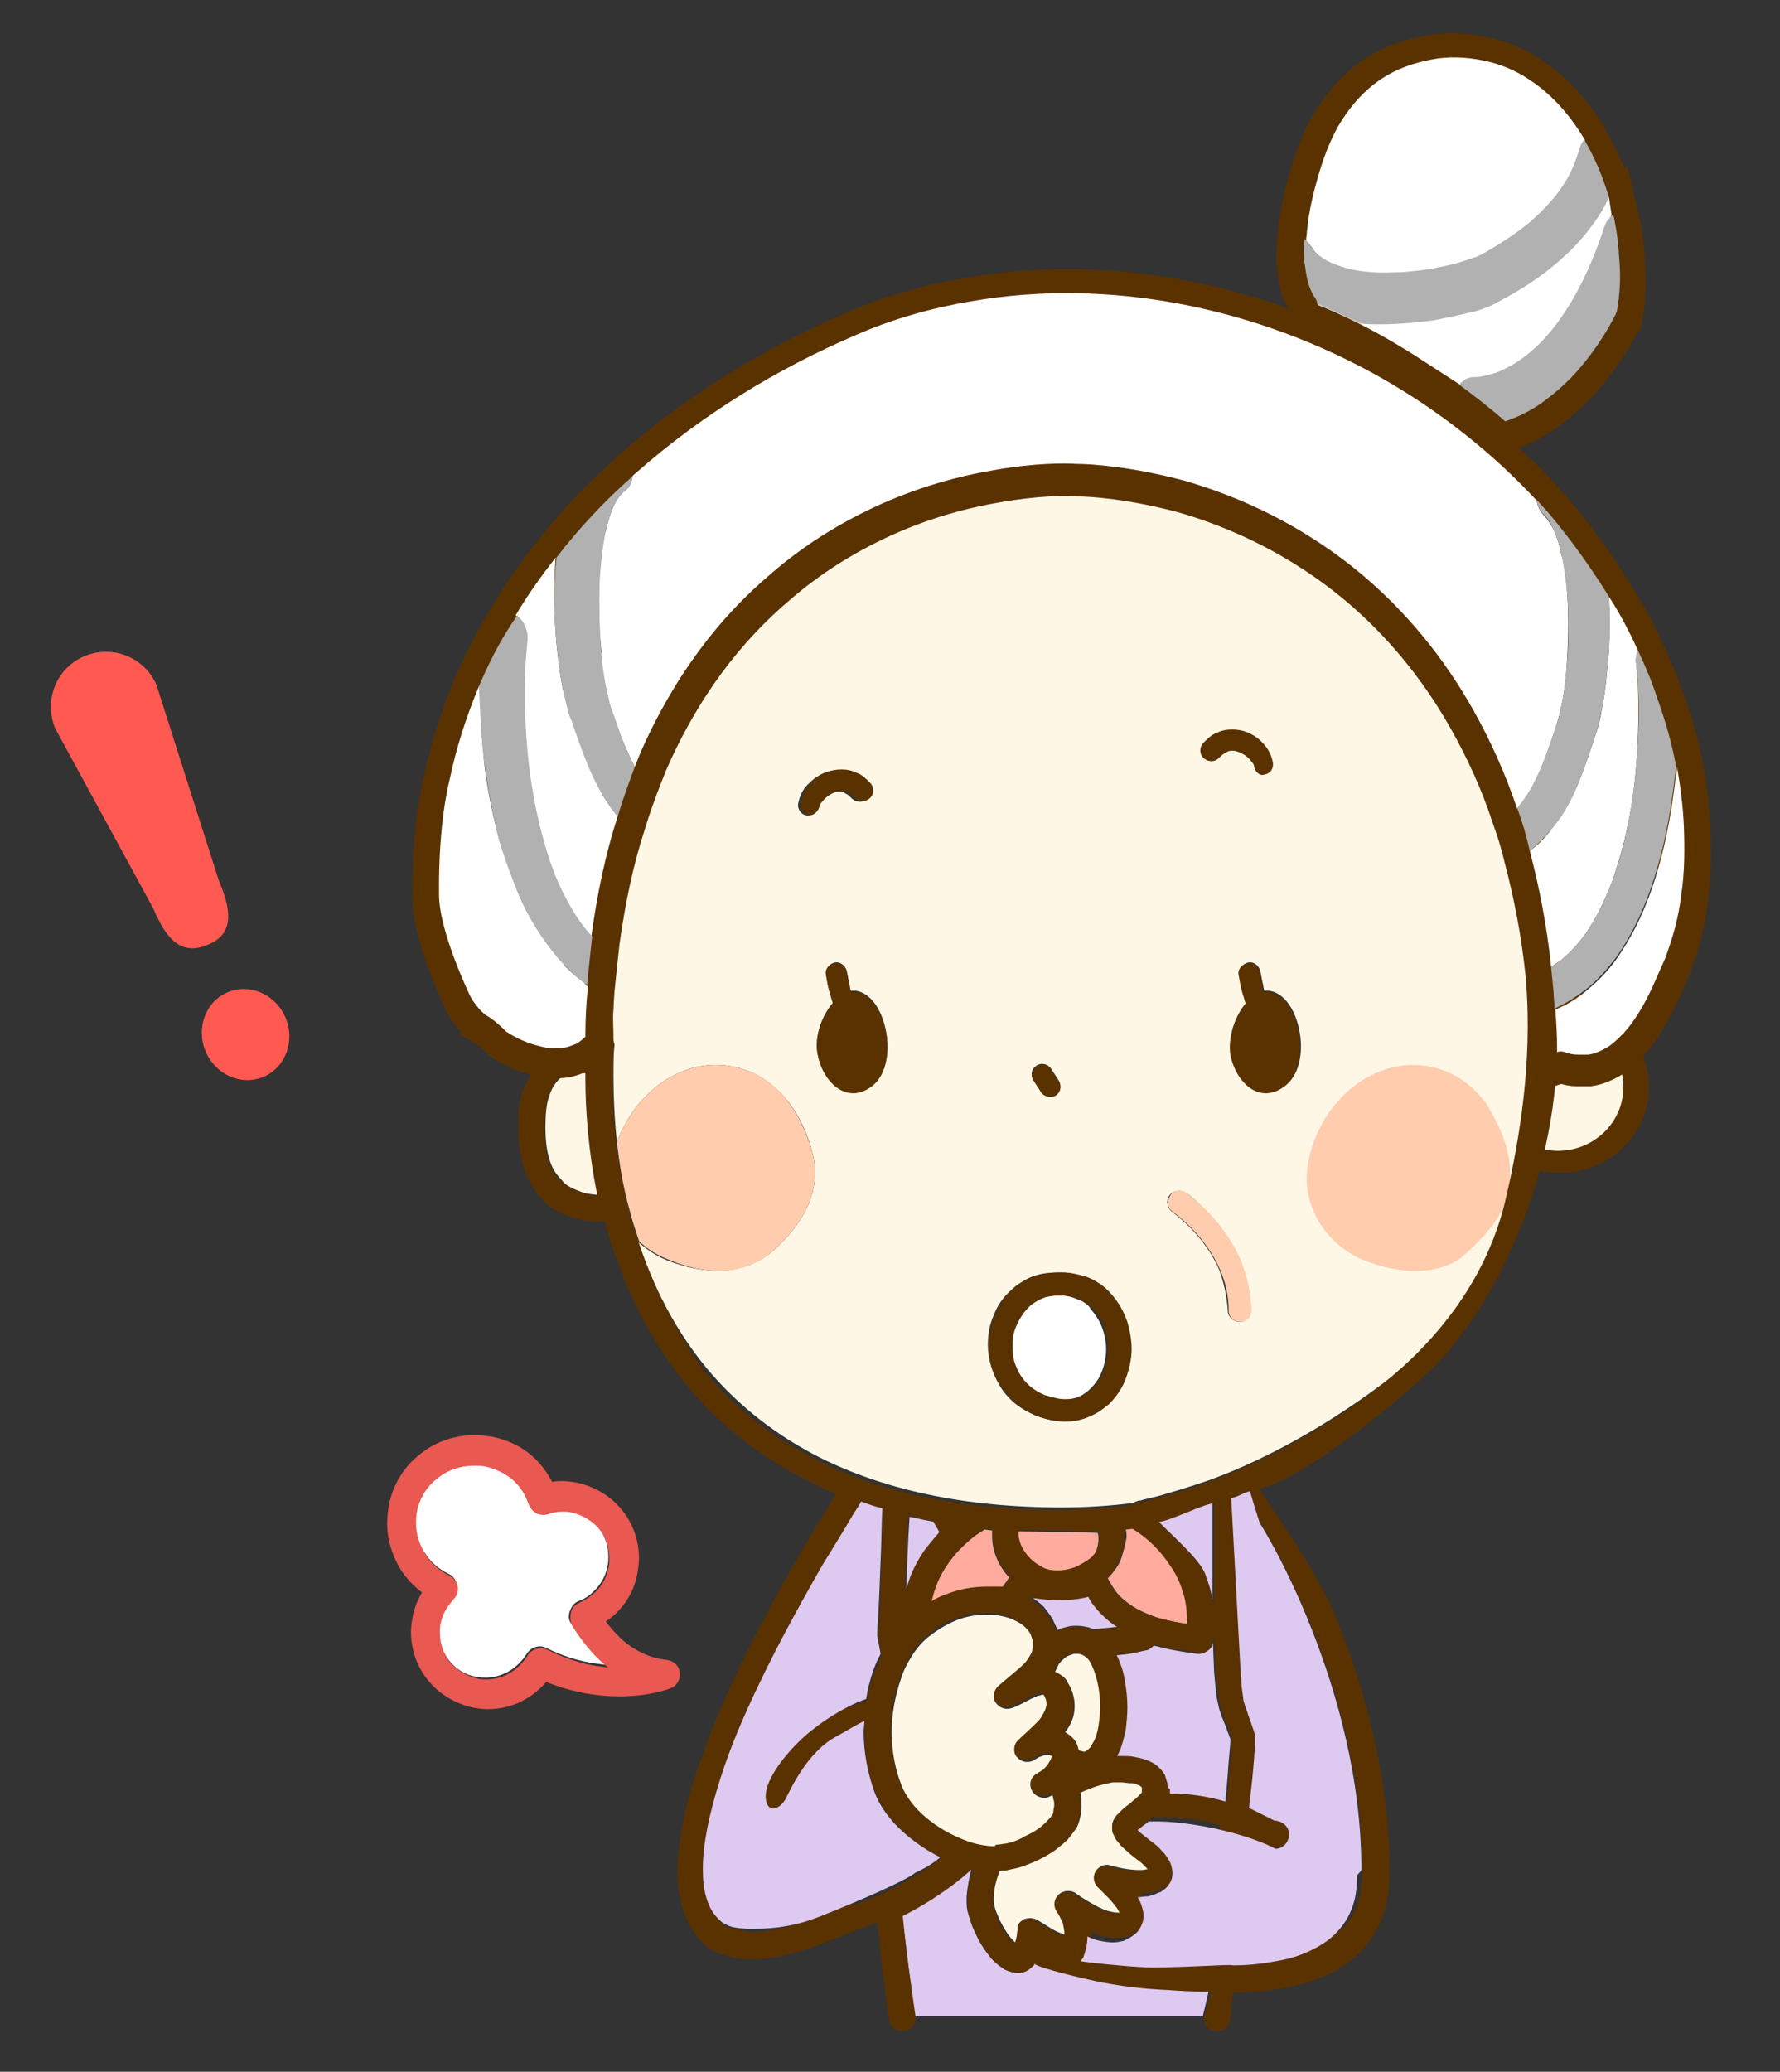 <?xml version="1.0" encoding="utf-8"?>
<!-- Generator: Adobe Illustrator 21.1.0, SVG Export Plug-In . SVG Version: 6.00 Build 0)  -->
<svg version="1.1" id="レイヤー_1" xmlns="http://www.w3.org/2000/svg" xmlns:xlink="http://www.w3.org/1999/xlink" x="0px"
	 y="0px" width="209.2px" height="243.4px" viewBox="0 0 209.2 243.4" style="enable-background:new 0 0 209.2 243.4;"
	 xml:space="preserve">
<rect x="0" y="0" width="209.2" height="243.4" fill="#333333" stroke="none"/>
<style type="text/css">
	.st0{fill:#CE6936;}
	.st1{fill:#FFFFFF;}
	.st2{fill:#F2A417;}
	.st3{fill:#FAE8B7;}
	.st4{fill:#0E7E47;}
	.st5{clip-path:url(#SVGID_4_);}
	.st6{clip-path:url(#SVGID_8_);}
	.st7{fill:#69C1AE;}
	.st8{clip-path:url(#SVGID_8_);fill:#69CFB9;}
	.st9{opacity:0.2;clip-path:url(#SVGID_8_);}
	.st10{opacity:0.3;}
	.st11{fill:#90AD74;}
	.st12{fill:#648648;}
	.st13{fill:#DC7839;}
	.st14{fill:#69CFB9;}
	.st15{fill:#DC7839;stroke:#FFFFFF;stroke-width:0.761;stroke-linecap:round;}
	.st16{fill:#DC7839;stroke:#FFFFFF;stroke-linecap:round;}
	.st17{fill:none;stroke:#DC7839;stroke-width:2;stroke-linecap:round;}
	.st18{fill:#E67B38;}
	.st19{fill:none;stroke:#E67B38;stroke-width:2;stroke-linecap:round;}
	.st20{fill:#FFFFFF;stroke:#E67B38;stroke-width:2;stroke-linecap:round;stroke-linejoin:round;}
	.st21{fill:#FFFFFF;stroke:#E67B38;stroke-width:1.119;stroke-linecap:round;}
	.st22{fill:#FCF2D9;}
	.st23{opacity:0.3;fill:#FFFFFF;}
	.st24{fill:url(#);}
	.st25{fill:none;}
	.st26{fill:#85C9C2;}
	.st27{fill:#5A3200;}
	.st28{fill:#DEC9F0;}
	.st29{fill:#B1B1B1;}
	.st30{fill:#FFF0D9;}
	.st31{fill:#ADD6FF;}
	.st32{fill:#FFCFAD;}
	.st33{fill:#F2C499;}
	.st34{fill:none;stroke:#5A3200;stroke-width:0;stroke-linecap:round;stroke-linejoin:round;}
	.st35{fill:#1CA25E;}
	.st36{fill:#FF3000;}
	.st37{fill:#D9EFFF;}
	.st38{fill:#FF5952;}
	.st39{fill:#AEC1E3;stroke:#FFFFFF;stroke-miterlimit:10;}
	.st40{fill:#AEC1E3;}
	.st41{fill:none;stroke:#FFFFFF;stroke-width:0.765;stroke-linecap:round;}
	.st42{fill:#95DFD6;}
	.st43{fill:#FFFFFF;stroke:#ADD6FF;stroke-width:1.627;stroke-linecap:round;stroke-linejoin:round;stroke-miterlimit:10;}
	.st44{fill:#FFFFFF;stroke:#ADD6FF;stroke-width:1.152;stroke-linecap:round;stroke-linejoin:round;stroke-miterlimit:10;}
	.st45{fill:none;stroke:#ADD6FF;stroke-width:1.627;stroke-linecap:round;stroke-linejoin:round;stroke-miterlimit:10;}
	.st46{fill:none;stroke:#ADD6FF;stroke-width:1.152;stroke-linecap:round;stroke-linejoin:round;stroke-miterlimit:10;}
	.st47{fill:#FFF4DC;}
	.st48{fill:#888888;}
	.st49{fill:#FC987A;}
	.st50{fill:#FFF7E6;}
	.st51{fill:#FFCCAD;}
	.st52{fill:#BA8757;}
	.st53{fill:none;stroke:#5A3200;stroke-width:2.741;stroke-miterlimit:10;}
	.st54{fill:none;stroke:#5A3200;stroke-width:0.986;stroke-linecap:round;stroke-linejoin:round;stroke-miterlimit:10;}
	.st55{fill:#666666;}
	.st56{fill:none;stroke:#666666;stroke-width:0.5;stroke-miterlimit:10;}
	.st57{fill:none;stroke:#666666;stroke-width:0.876;stroke-miterlimit:10;}
	.st58{fill:#898581;}
	.st59{fill:#C4C2C0;}
	.st60{fill:#8C8C8C;}
	.st61{fill:#D5B058;}
	.st62{fill:#B2B2B2;}
	.st63{fill:#FFDABA;}
	.st64{fill:#656363;}
	.st65{fill:#FFF5CC;}
	.st66{fill:#FFC275;}
	.st67{fill:#D2A65C;}
	.st68{fill:#FFAB9E;}
	.st69{fill:#FFC3A6;}
	.st70{fill:#D2985C;}
	.st71{clip-path:url(#SVGID_11_);}
	.st72{fill:#D4B54A;}
	.st73{fill:#FFC800;}
	.st74{fill:#FC987A;stroke:#5A3200;stroke-width:0.803;stroke-linejoin:round;stroke-miterlimit:10;}
	.st75{fill:#FFFFFF;stroke:#5A3200;stroke-width:0.568;stroke-miterlimit:10;}
	.st76{fill:#FC987A;stroke:#5A3200;stroke-width:0.803;stroke-linecap:round;stroke-linejoin:round;stroke-miterlimit:10;}
	.st77{fill:none;stroke:#5A3200;stroke-width:0.803;stroke-linecap:round;stroke-linejoin:round;stroke-miterlimit:10;}
	.st78{fill:#A8916A;}
	.st79{fill:#DA4029;}
	.st80{fill:#FF5952;stroke:#5A3200;stroke-width:2.149;stroke-linecap:round;stroke-linejoin:round;stroke-miterlimit:10;}
	.st81{fill:#DA4029;stroke:#5A3200;stroke-width:2.149;stroke-linecap:round;stroke-linejoin:round;stroke-miterlimit:10;}
	.st82{fill:#FFF7E6;stroke:#5A3200;stroke-width:2.149;stroke-linecap:round;stroke-linejoin:round;stroke-miterlimit:10;}
	.st83{fill:#FFF7E6;stroke:#5A3200;stroke-width:1.612;stroke-miterlimit:10;}
	.st84{fill:#FC987A;stroke:#5A3200;stroke-width:1.15;stroke-linejoin:round;stroke-miterlimit:10;}
	.st85{fill:#FC987A;stroke:#5A3200;stroke-width:1.15;stroke-linecap:round;stroke-linejoin:round;stroke-miterlimit:10;}
	.st86{fill:#FFFFFF;stroke:#5A3200;stroke-width:0.813;stroke-miterlimit:10;}
	.st87{fill:none;stroke:#5A3200;stroke-width:1.15;stroke-linecap:round;stroke-linejoin:round;stroke-miterlimit:10;}
	.st88{fill:#FFFFFF;stroke:#5A3200;stroke-width:0.806;stroke-miterlimit:10;}
	.st89{fill:none;stroke:#5A3200;stroke-width:0.806;stroke-linecap:round;stroke-linejoin:round;stroke-miterlimit:10;}
	.st90{opacity:5.000000e-02;}
	.st91{clip-path:url(#SVGID_13_);fill:none;stroke:#FFFFFF;stroke-width:0.651;stroke-miterlimit:10;}
	.st92{clip-path:url(#SVGID_13_);fill:none;stroke:#FFFFFF;stroke-width:0.875;stroke-miterlimit:10;}
	.st93{fill:#AD8C7A;}
	.st94{fill:#FC987A;stroke:#5A3200;stroke-miterlimit:10;}
	.st95{fill:#FFFFFF;stroke:#5A3200;stroke-width:0.707;stroke-miterlimit:10;}
	.st96{fill:#FC987A;stroke:#5A3200;stroke-linecap:round;stroke-linejoin:round;stroke-miterlimit:10;}
	.st97{fill:none;stroke:#5A3200;stroke-linecap:round;stroke-linejoin:round;stroke-miterlimit:10;}
	.st98{fill:#FCF1DA;}
	.st99{fill:#ADCACF;}
	.st100{fill:#FC987A;stroke:#5A3200;stroke-width:0.833;stroke-miterlimit:10;}
	.st101{fill:#FFFFFF;stroke:#5A3200;stroke-width:0.589;stroke-miterlimit:10;}
	.st102{fill:none;stroke:#5A3200;stroke-width:0.833;stroke-linecap:round;stroke-linejoin:round;stroke-miterlimit:10;}
	.st103{fill:#866450;}
	.st104{fill:#FFC5E8;}
	.st105{fill:#FC987A;stroke:#5A3200;stroke-width:0.75;stroke-miterlimit:10;}
	.st106{fill:#FFFFFF;stroke:#5A3200;stroke-width:0.531;stroke-miterlimit:10;}
	.st107{fill:#FC987A;stroke:#5A3200;stroke-width:0.75;stroke-linecap:round;stroke-linejoin:round;stroke-miterlimit:10;}
	.st108{fill:none;stroke:#5A3200;stroke-width:0.75;stroke-linecap:round;stroke-linejoin:round;stroke-miterlimit:10;}
	.st109{fill:#FFFFFF;stroke:#5A3200;stroke-width:0.778;stroke-linecap:round;stroke-linejoin:round;stroke-miterlimit:10;}
	.st110{fill:#69CFB9;stroke:#5A3200;stroke-width:0.778;stroke-linecap:round;stroke-linejoin:round;stroke-miterlimit:10;}
	.st111{fill:#696464;}
	.st112{fill:#FC987A;stroke:#5A3200;stroke-width:0.822;stroke-miterlimit:10;}
	.st113{fill:#FFFFFF;stroke:#5A3200;stroke-width:0.581;stroke-miterlimit:10;}
	.st114{fill:#FC987A;stroke:#5A3200;stroke-width:0.822;stroke-linecap:round;stroke-linejoin:round;stroke-miterlimit:10;}
	.st115{fill:none;stroke:#5A3200;stroke-width:0.822;stroke-linecap:round;stroke-linejoin:round;stroke-miterlimit:10;}
	.st116{fill:#C99D59;}
	.st117{fill:#C7C900;}
	.st118{fill:#FFEDAB;}
	.st119{fill:#FFFFD9;}
	.st120{fill:#FFFF75;}
	.st121{fill:#E8704D;}
	.st122{fill:#CC9140;}
	.st123{fill:#9CD461;}
	.st124{fill:#66C961;}
	.st125{fill:#EF8681;}
	.st126{fill:#FFC75E;}
	.st127{fill:#F2C4A3;}
	.st128{fill:#FC987A;stroke:#5A3200;stroke-width:1.158;stroke-linecap:round;stroke-linejoin:round;stroke-miterlimit:10;}
	.st129{fill:#FFF7E6;stroke:#5A3200;stroke-width:1.158;stroke-linecap:round;stroke-linejoin:round;stroke-miterlimit:10;}
	.st130{fill:#FC987A;stroke:#5A3200;stroke-width:1.738;stroke-linecap:round;stroke-linejoin:round;stroke-miterlimit:10;}
	.st131{fill:#FC987A;stroke:#5A3200;stroke-width:1.5;stroke-linecap:round;stroke-linejoin:round;stroke-miterlimit:10;}
	.st132{fill:#FFF7E6;stroke:#5A3200;stroke-width:1.5;stroke-linecap:round;stroke-linejoin:round;stroke-miterlimit:10;}
	.st133{opacity:0.5;}
	.st134{fill:none;stroke:#FFFFFF;stroke-linecap:round;}
	.st135{fill:none;stroke:#FFFFFF;stroke-linecap:round;stroke-linejoin:round;}
	.st136{fill:none;stroke:#666666;stroke-width:1.222;stroke-miterlimit:10;}
	.st137{fill:#1A1A1A;}
	.st138{stroke:#333333;stroke-width:1.762;stroke-miterlimit:10;}
	.st139{fill:none;stroke:#333333;stroke-width:1.057;stroke-linecap:round;stroke-linejoin:round;stroke-miterlimit:10;}
	.st140{fill:#FFFFFF;stroke:#333333;stroke-width:0.705;stroke-linecap:round;stroke-linejoin:round;stroke-miterlimit:10;}
	.st141{stroke:#333333;stroke-width:1.057;stroke-miterlimit:10;}
	.st142{fill:#B3B3B3;}
	.st143{fill:#808080;}
	.st144{fill:#999999;}
	.st145{fill:none;stroke:#333333;stroke-width:2.115;stroke-linecap:round;stroke-linejoin:round;stroke-miterlimit:10;}
	.st146{fill:#CCCCCC;stroke:#333333;stroke-width:0.705;stroke-miterlimit:10;}
	.st147{fill:none;stroke:#333333;stroke-width:0.352;stroke-miterlimit:10;}
	.st148{fill:#333333;}
	.st149{fill:#333333;stroke:#000000;stroke-width:0.359;stroke-miterlimit:10;}
	.st150{fill:#333333;stroke:#000000;stroke-width:0.292;stroke-miterlimit:10;}
	.st151{fill:#CCCCCC;}
	.st152{fill:#FF0000;stroke:#333333;stroke-width:1.057;stroke-linecap:round;stroke-linejoin:round;stroke-miterlimit:10;}
	.st153{fill:#FFFFFF;stroke:#333333;stroke-width:1.057;stroke-linecap:round;stroke-linejoin:round;stroke-miterlimit:10;}
	.st154{fill:#FFFFFF;stroke:#333333;stroke-width:0.352;stroke-linecap:round;stroke-linejoin:round;stroke-miterlimit:10;}
	.st155{fill:#CCCCCC;stroke:#333333;stroke-width:0.342;stroke-miterlimit:10;}
	.st156{fill:#B3B3B3;stroke:#333333;stroke-width:0.357;stroke-miterlimit:10;}
	.st157{fill:#CCCCCC;stroke:#333333;stroke-width:0.352;stroke-miterlimit:10;}
	.st158{fill:#B3B3B3;stroke:#333333;stroke-width:0.353;stroke-miterlimit:10;}
	.st159{fill:#FFFFFF;stroke:#333333;stroke-width:0.352;stroke-miterlimit:10;}
	.st160{fill:#4D4D4D;}
	.st161{fill:#B3B3B3;stroke:#333333;stroke-width:1.057;stroke-linecap:round;stroke-linejoin:round;stroke-miterlimit:10;}
	.st162{fill:#FFF7E6;stroke:#333333;stroke-width:1.057;stroke-linecap:round;stroke-linejoin:round;stroke-miterlimit:10;}
	.st163{fill:none;stroke:#333333;stroke-width:0.352;stroke-linecap:round;stroke-linejoin:round;stroke-miterlimit:10;}
	.st164{fill:#E6E6E6;}
	.st165{fill:#F2F2F2;}
	.st166{fill:#CCCCCC;stroke:#000000;stroke-width:0.853;stroke-linecap:round;stroke-linejoin:round;stroke-miterlimit:10;}
	.st167{fill:#FC987A;stroke:#000000;stroke-width:0.853;stroke-linecap:round;stroke-linejoin:round;stroke-miterlimit:10;}
	.st168{fill:#CCCCCC;stroke:#000000;stroke-width:0.853;stroke-miterlimit:10;}
	.st169{fill:#333333;stroke:#000000;stroke-width:0.853;stroke-linecap:round;stroke-linejoin:round;stroke-miterlimit:10;}
	.st170{fill:none;stroke:#000000;stroke-width:0.853;stroke-linecap:round;stroke-linejoin:round;stroke-miterlimit:10;}
	.st171{fill:#333333;stroke:#000000;stroke-width:0.853;stroke-miterlimit:10;}
	.st172{fill:#FFFFFF;stroke:#000000;stroke-width:0.853;stroke-miterlimit:10;}
	.st173{fill:none;stroke:#666666;stroke-width:1.009;stroke-miterlimit:10;}
	.st174{opacity:0.2;}
	.st175{clip-path:url(#SVGID_17_);}
	.st176{fill:#949494;enable-background:new    ;}
	.st177{fill:#666666;enable-background:new    ;}
	.st178{fill:#F8F8F8;enable-background:new    ;}
	.st179{fill:#CCCCCC;enable-background:new    ;}
	.st180{fill:#FFFFFF;enable-background:new    ;}
	.st181{fill:#B4B4B4;enable-background:new    ;}
	.st182{fill:#CECECE;enable-background:new    ;}
	.st183{fill:#C9C9C9;}
	.st184{fill:#B3B3B3;enable-background:new    ;}
	.st185{fill:#383838;}
	.st186{fill:#D8D8D8;}
	.st187{fill:#ABABAB;}
	.st188{fill:#B3B3B3;stroke:#383838;stroke-width:3.588;stroke-linecap:round;stroke-linejoin:round;stroke-miterlimit:10;}
	.st189{clip-path:url(#SVGID_19_);}
	.st190{fill:#F5F5F5;}
	.st191{fill:#8A8A8A;}
	.st192{fill:#F8F8F8;}
	.st193{fill:#919191;}
	.st194{fill:#FFFFFF;stroke:#383838;stroke-width:1.514;stroke-miterlimit:10;}
	.st195{fill:none;stroke:#383838;stroke-width:3.968;stroke-linecap:round;stroke-linejoin:round;stroke-miterlimit:10;}
	.st196{opacity:0.2;clip-path:url(#SVGID_21_);}
	.st197{fill:#8E8E8E;}
	.st198{fill:#E2E2E2;}
	.st199{fill:#CECECE;}
	.st200{fill:#CDCDCD;}
	.st201{fill:none;stroke:#383838;stroke-width:0;stroke-linecap:round;stroke-linejoin:round;}
	.st202{fill:#5E9CC2;}
	.st203{fill:#AD8C7A;enable-background:new    ;}
	.st204{fill:#FFF7E6;enable-background:new    ;}
	.st205{fill:#95DFD6;enable-background:new    ;}
	.st206{fill:#85C9C2;enable-background:new    ;}
	.st207{fill:#ADD6FF;enable-background:new    ;}
	.st208{fill:#C8C9C9;}
	.st209{fill:#FC987A;enable-background:new    ;}
	.st210{fill:#FFC275;enable-background:new    ;}
	.st211{fill:#AEC1E3;enable-background:new    ;}
	.st212{fill:#FFFFFF;stroke:#5A3200;stroke-width:0.572;stroke-miterlimit:10;}
	.st213{fill:none;stroke:#5A3200;stroke-width:1.5;stroke-linecap:round;stroke-linejoin:round;stroke-miterlimit:10;}
	.st214{fill:none;stroke:#666666;stroke-width:1.284;stroke-miterlimit:10;}
	.st215{fill:#62C35A;}
	.st216{fill:url(#SVGID_22_);}
	.st217{fill:url(#SVGID_23_);}
	.st218{fill:#3E3A39;}
	.st219{fill:url(#SVGID_24_);}
	.st220{fill:url(#SVGID_25_);}
	.st221{fill:url(#SVGID_26_);}
	.st222{fill:url(#SVGID_27_);}
	.st223{fill:url(#SVGID_28_);}
	.st224{fill:url(#SVGID_29_);}
	.st225{fill:url(#SVGID_30_);}
	.st226{fill:url(#SVGID_31_);}
	.st227{fill:url(#SVGID_32_);}
	.st228{fill:url(#SVGID_33_);}
	.st229{fill:url(#SVGID_34_);}
	.st230{fill:url(#SVGID_35_);}
	.st231{fill:url(#SVGID_36_);}
	.st232{fill:url(#SVGID_37_);}
	.st233{fill:url(#SVGID_38_);}
	.st234{fill:url(#SVGID_39_);}
	.st235{fill:url(#SVGID_40_);}
	.st236{fill:url(#SVGID_41_);}
	.st237{fill:url(#SVGID_42_);}
	.st238{fill:url(#SVGID_43_);}
	.st239{fill:url(#SVGID_44_);}
	.st240{fill:#FFDE5C;}
	.st241{fill:#88714F;stroke:#5A3200;stroke-width:1.074;stroke-linecap:round;stroke-linejoin:round;}
	.st242{fill:#FFF6E5;stroke:#5A3200;stroke-width:1.074;stroke-linecap:round;stroke-linejoin:round;}
	.st243{fill:#FFDE5C;stroke:#5A3200;stroke-width:1.074;stroke-linecap:round;stroke-linejoin:round;}
	.st244{fill:#FFFFFF;stroke:#5A3200;stroke-width:1.074;stroke-linecap:round;stroke-linejoin:round;}
	.st245{fill:#FFF7E6;stroke:#5A3200;stroke-width:1.074;stroke-linecap:round;stroke-linejoin:round;}
	.st246{fill:none;stroke:#5A3200;stroke-width:1.074;stroke-linecap:round;stroke-linejoin:round;}
	.st247{fill:#8F7A66;}
	.st248{fill:#8F7A66;stroke:#5A3200;stroke-width:1.074;stroke-linecap:round;stroke-linejoin:round;}
	.st249{opacity:0.5;fill:none;stroke:#FFFFFF;stroke-width:1.007;stroke-linecap:round;stroke-linejoin:round;}
	.st250{fill:none;stroke:#5A3200;stroke-width:0.806;stroke-linecap:round;stroke-linejoin:round;}
	.st251{fill:none;stroke:#FFCCAD;stroke-width:1.007;stroke-linecap:round;stroke-linejoin:round;}
	.st252{fill:none;stroke:#5A3200;stroke-width:0.845;stroke-linecap:round;stroke-linejoin:round;}
	.st253{fill:#88714F;}
	.st254{fill:#B1B1B1;stroke:#5A3200;stroke-width:1.074;stroke-linecap:round;stroke-linejoin:round;}
	.st255{clip-path:url(#SVGID_45_);}
	.st256{fill:none;stroke:#FFFFFF;stroke-width:1.182;stroke-linecap:round;stroke-linejoin:round;}
	.st257{fill:#FFF4DC;stroke:#5A3200;stroke-width:1.074;stroke-linecap:round;stroke-linejoin:round;}
	.st258{fill:none;stroke:#FFDABA;stroke-width:1.074;stroke-linecap:round;stroke-linejoin:round;}
	.st259{fill:none;stroke:#5A3200;stroke-width:0.873;stroke-linecap:round;stroke-linejoin:round;}
	.st260{fill:none;stroke:#5A3200;stroke-width:0.94;stroke-linecap:round;stroke-linejoin:round;}
	.st261{fill:#ADD6FF;stroke:#5A3200;stroke-width:1.074;stroke-linecap:round;stroke-linejoin:round;}
	.st262{fill:#95DFD6;stroke:#5A3200;stroke-width:1.074;stroke-linecap:round;stroke-linejoin:round;}
	.st263{fill:none;stroke:#FFFFFF;stroke-width:1.88;stroke-linejoin:round;}
	.st264{fill:#FC987A;stroke:#5A3200;stroke-width:0.773;stroke-linejoin:round;stroke-miterlimit:10;}
	.st265{fill:#FFFFFF;stroke:#5A3200;stroke-width:0.547;stroke-miterlimit:10;}
	.st266{fill:#FC987A;stroke:#5A3200;stroke-width:0.773;stroke-linecap:round;stroke-linejoin:round;stroke-miterlimit:10;}
	.st267{fill:none;stroke:#5A3200;stroke-width:0.773;stroke-linecap:round;stroke-linejoin:round;stroke-miterlimit:10;}
	.st268{fill:#57A1FF;stroke:#5A3200;stroke-width:1.074;stroke-linecap:round;stroke-linejoin:round;}
	.st269{fill:#BF906F;}
	.st270{fill:none;stroke:#5A3200;stroke-width:0.671;stroke-linecap:round;stroke-linejoin:round;}
	.st271{fill:none;stroke:#5A3200;stroke-width:0.739;stroke-linecap:round;stroke-linejoin:round;}
	.st272{fill:#BF906F;stroke:#5A3200;stroke-width:1.074;stroke-linecap:round;stroke-linejoin:round;}
	.st273{fill:#888888;stroke:#5A3200;stroke-width:1.074;stroke-linecap:round;stroke-linejoin:round;}
	.st274{fill:#FF9C82;stroke:#5A3200;stroke-width:1.074;stroke-linecap:round;stroke-linejoin:round;}
	.st275{fill:#DEC9F0;stroke:#5A3200;stroke-width:1.074;stroke-linecap:round;stroke-linejoin:round;}
	.st276{fill:#656363;stroke:#5A3200;stroke-width:0.671;stroke-linecap:round;stroke-linejoin:round;}
	.st277{fill:#A17A40;stroke:#5A3200;stroke-width:1.074;stroke-linecap:round;stroke-linejoin:round;}
	.st278{fill:none;stroke:#B1B1B1;stroke-width:1.007;stroke-linecap:round;stroke-linejoin:round;}
	.st279{fill:none;stroke:#F2C499;stroke-width:1.007;stroke-linecap:round;stroke-linejoin:round;}
	.st280{fill:none;stroke:#5A3200;stroke-width:0.924;stroke-linecap:round;stroke-linejoin:round;}
	.st281{fill:#F7931E;}
	.st282{fill:#FF9C82;}
	.st283{fill:#FFFFFF;stroke:#5A3200;stroke-width:1.225;stroke-miterlimit:10;}
	.st284{fill:none;stroke:#5A3200;stroke-width:1.732;stroke-linecap:round;stroke-linejoin:round;stroke-miterlimit:10;}
	.st285{fill:#FC987A;stroke:#5A3200;stroke-width:1.452;stroke-linecap:round;stroke-linejoin:round;stroke-miterlimit:10;}
	.st286{fill:none;stroke:#333333;stroke-width:3.461;stroke-linecap:round;stroke-linejoin:round;stroke-miterlimit:10;}
	.st287{fill:#A0E2DA;}
	.st288{fill:none;stroke:#00A99D;stroke-width:5;stroke-linecap:round;stroke-linejoin:round;}
	.st289{fill:#FCA388;}
	.st290{fill:none;stroke:#F15A24;stroke-width:5;stroke-linecap:round;stroke-linejoin:round;}
	.st291{fill:#FFCBEA;}
	.st292{fill:none;stroke:#231815;stroke-width:5;stroke-linecap:round;stroke-linejoin:round;}
	.st293{fill:#79D4C0;}
	.st294{fill:none;stroke:#006837;stroke-width:4;stroke-linecap:round;stroke-linejoin:round;}
	.st295{fill:#FFFFFF;stroke:#666666;stroke-width:2.864;stroke-linecap:round;stroke-linejoin:round;stroke-miterlimit:10;}
	.st296{fill:#FC987A;stroke:#5A3200;stroke-width:0.802;stroke-linecap:round;stroke-linejoin:round;stroke-miterlimit:10;}
	.st297{fill:none;stroke:#AEC1E3;stroke-width:5;stroke-linecap:round;stroke-linejoin:round;stroke-miterlimit:10;}
	.st298{fill:none;stroke:#AEC1E3;stroke-width:4.688;stroke-linecap:round;stroke-linejoin:round;stroke-miterlimit:10;}
	.st299{fill:none;stroke:#333333;stroke-width:5;stroke-linecap:round;stroke-linejoin:round;stroke-miterlimit:10;}
	.st300{fill:#FFFFFF;stroke:#666666;stroke-width:0.799;stroke-miterlimit:10;}
	.st301{fill:#FFFFFF;stroke:#666666;stroke-width:4.424;stroke-linecap:round;stroke-linejoin:round;stroke-miterlimit:10;}
	.st302{fill:#FC987A;stroke:#5A3200;stroke-width:1.239;stroke-linecap:round;stroke-linejoin:round;stroke-miterlimit:10;}
	.st303{fill:#036EB7;}
	.st304{fill:none;stroke:#F29600;stroke-width:5;stroke-linecap:round;stroke-linejoin:round;stroke-miterlimit:10;}
	.st305{fill:#F29600;}
	.st306{fill:none;stroke:#666666;stroke-width:0.573;stroke-miterlimit:10;}
	.st307{fill:none;stroke:#666666;stroke-width:0.494;stroke-miterlimit:10;}
	.st308{fill:#231815;}
	.st309{fill:none;stroke:#000000;stroke-width:0.5;stroke-miterlimit:10;}
	.st310{fill:none;stroke:#000000;stroke-width:0.5;stroke-miterlimit:10;stroke-dasharray:3.067,3.067;}
	.st311{fill:#FFFFFF;stroke:#808080;stroke-width:0.644;stroke-miterlimit:10;}
	.st312{fill:#FFFFFF;stroke:#69CFB9;stroke-linecap:round;}
	.st313{fill:none;stroke:#69CFB9;stroke-linecap:round;}
	.st314{fill:none;stroke:#666666;stroke-width:0.491;stroke-miterlimit:10;}
	.st315{fill:#36619E;}
	.st316{fill:#474747;}
	.st317{fill:#8B8B8B;}
	.st318{fill:none;stroke:#000000;stroke-width:2.261;stroke-miterlimit:10;}
	.st319{fill:none;stroke:#000000;stroke-width:2.582;stroke-miterlimit:10;}
	.st320{fill:none;stroke:#000000;stroke-width:2.635;stroke-miterlimit:10;}
	.st321{fill:#FFFFFF;stroke:#000000;stroke-width:2.41;stroke-miterlimit:10;}
	.st322{fill:url(#);stroke:#000000;stroke-width:2.41;stroke-miterlimit:10;}
	.st323{fill:#FFFFFF;stroke:#000000;stroke-width:2.549;stroke-miterlimit:10;}
	.st324{fill:url(#);stroke:#000000;stroke-width:2.582;stroke-miterlimit:10;}
	.st325{fill:#FFFFFF;stroke:#000000;stroke-width:2.582;stroke-miterlimit:10;}
	.st326{fill:none;stroke:#000000;stroke-width:1.291;stroke-miterlimit:10;}
	.st327{fill:none;stroke:#000000;stroke-width:2.759;stroke-miterlimit:10;}
	.st328{fill:url(#);stroke:#000000;stroke-width:1.711;stroke-miterlimit:10;}
	.st329{clip-path:url(#SVGID_47_);fill:#F2F2F2;}
	.st330{clip-path:url(#SVGID_47_);}
	.st331{fill:#DADADA;}
	.st332{fill:#C2C2C2;}
	.st333{clip-path:url(#SVGID_47_);fill:#B2B2B2;}
	.st334{fill:#C1C1C1;}
	.st335{clip-path:url(#SVGID_49_);}
	.st336{fill:#C9B5F0;}
	.st337{fill:none;stroke:#666666;stroke-width:0.621;stroke-miterlimit:10;}
	.st338{fill:#E95851;}
	.st339{fill:#FF5851;}
	.st340{fill:#573217;}
	.st341{fill:#EC6828;}
	.st342{fill:none;stroke:#EC6828;stroke-miterlimit:10;}
	.st343{fill:none;stroke:#5A3200;stroke-width:6.248;stroke-miterlimit:10;}
</style>
<g>
	<ellipse class="st27" cx="183.3" cy="127.7" rx="10.5" ry="10.1"/>
	<ellipse class="st50" cx="183.1" cy="127.7" rx="7.7" ry="7.5"/>
	<g>
		<path class="st28" d="M123.7,190.2c0.2,0.4,0.4,0.9,0.6,1.3c0.4-0.2,0.8-0.3,1.2-0.4c0.4-0.1,0.7-0.1,1.1-0.1
			c0.5,0,0.9,0.1,1.4,0.2c0.2,0.1,0.3,0.1,0.5,0.2c1.1-0.1,2.2-0.2,3.1-0.3c-0.7-0.4-1.3-0.9-1.9-1.5c-0.6-0.6-1.1-1.3-1.6-2.1
			c-1.1,0.2-2.3,0.4-3.6,0.4c-1.2,0-2.3-0.1-3.4-0.3c0.6,0.3,1.1,0.7,1.6,1.2C123,189.2,123.4,189.7,123.7,190.2z"/>
		<path class="st28" d="M141.4,236.7c0,0,0.4-1.6,0.7-3c0,0-6.1-0.1-9.6-0.6c-2-0.3-5.4-0.8-7.3-1.4c-1-0.3-2.9-0.6-3.6-1.1
			c0,0-0.1-0.1-0.1-0.1c-0.1,0.1-0.2,0.2-0.2,0.3c-0.3,0.3-0.7,0.6-1.1,0.7c-0.2,0.1-0.5,0.1-0.7,0.1c-0.3,0-0.7-0.1-1-0.2
			c-0.3-0.1-0.5-0.2-0.8-0.4c-0.5-0.3-0.9-0.7-1.3-1.1c-0.8-0.9-1.4-1.9-1.9-3.1c-0.3-0.8-0.6-1.5-0.8-2.3c-0.1-0.5-0.1-0.9-0.1-1.4
			c0-0.1,0-0.2,0-0.3c0.1-1.1,0.3-2.2,0.6-3.3c-0.1,0-0.1,0-0.2,0c-1.3,1.1-2.9,2.3-4.5,3.4c-1.1,0.7-2.2,1.4-3.5,2
			c0.5,4.1,1,8.3,1.5,11.8c0,0.1,0,0.2,0,0.2h33.9C141.4,236.8,141.4,236.7,141.4,236.7z"/>
		<polygon class="st1" points="144.7,204.5 144.7,204.5 144.7,204.5 		"/>
		<path class="st28" d="M141.5,184.7c0.5,1.1,0.9,2.4,1,3.6v-11.9c-1.3,0.1-5.2,2.1-6.5,2.2C137.4,180.1,140.8,183,141.5,184.7z"/>
		<path class="st28" d="M137.3,210.4c0,0.1,0,0.3,0,0.4c2.1,0.1,4.4,0.3,6.7,1c0.2-1.9,0.3-3.5,0.4-4.8c0.1-1.2,0.2-2.1,0.2-2.5
			c0-0.1,0-0.1,0-0.2c-0.2-0.6-0.4-1-0.5-1.4c-0.2-0.4-0.3-0.8-0.5-1.2c-0.1-0.3-0.2-0.6-0.3-0.9c-0.1-0.4-0.2-0.9-0.3-1.4
			c-0.1-0.7-0.2-1.6-0.3-2.9l0,0l-0.2-4.8c0,0.4-0.1,0.8-0.1,1.3c-0.1,0.8-0.9,1.4-1.7,1.3c-1.4-0.2-2.9-0.4-4.4-0.8
			c-0.3-0.1-0.5-0.1-0.8-0.2c-0.2,0.3-0.5,0.6-0.9,0.6c-0.6,0.1-1.2,0.3-1.9,0.4c-0.5,0.1-1.1,0.1-1.7,0.2c0.1,0.3,0.3,0.6,0.4,0.9
			c0.3,0.7,0.5,1.5,0.6,2.2c0.2,1,0.3,2.1,0.3,3.1c0,0.9-0.1,1.9-0.2,2.7c-0.1,0.9-0.4,1.7-0.7,2.4c-0.1,0.2-0.2,0.4-0.3,0.6
			c0.2,0,0.4,0,0.5,0c0.5,0,1,0,1.5,0.1c0.5,0.1,1,0.2,1.5,0.4c0.3,0.1,0.7,0.3,1,0.5c0.4,0.3,0.8,0.7,1.1,1.2
			c0.2,0.3,0.3,0.6,0.3,1l0,0c0,0.2,0.1,0.5,0.1,0.7v0C137.3,210.3,137.3,210.3,137.3,210.4z"/>
		<path class="st28" d="M106.5,187.1c0.1-0.3,0.2-0.6,0.3-0.9c0.5-1.4,1.1-2.7,1.9-3.9c0.5-0.8,1.1-1.5,1.8-2.2
			c0-0.1-0.1-0.1-0.1-0.2c-0.3-0.4-0.4-0.8-0.6-1.1c-1-0.2-2-0.4-2.9-0.6C106.7,181.1,106.6,184.3,106.5,187.1z"/>
		<path class="st68" d="M131.9,182.7c-0.2,0.7-0.5,1.3-1,1.9c-0.2,0.3-0.4,0.5-0.7,0.8c0.1,0.2,0.1,0.3,0.2,0.4
			c0.4,0.7,0.8,1.3,1.2,1.7c0.6,0.6,1.3,1.1,2,1.5c0.7,0.4,1.5,0.7,2.3,1c1.1,0.4,2.4,0.6,3.7,0.8c0-0.1,0-0.2,0-0.3
			c0-1.2-0.2-2.4-0.5-3.5c-0.4-1.1-0.9-2.2-1.5-3.1c-1.1-1.7-2.7-3.2-4.4-4.3c-0.3,0-0.6,0.1-0.9,0.1c0.1,0.3,0.1,0.6,0.1,0.9
			C132.3,181.3,132.1,182,131.9,182.7z"/>
		<path class="st68" d="M117.8,186.5C117.8,186.5,117.8,186.5,117.8,186.5c0.2-0.2,0.3-0.5,0.5-0.7c0.1-0.2,0.2-0.3,0.3-0.5
			c-0.6-0.6-1.1-1.4-1.4-2.1c-0.4-0.9-0.6-1.8-0.6-2.8c0-0.2,0-0.4,0-0.6c-0.3,0-0.6-0.1-0.9-0.1c-0.4,0.3-0.8,0.5-1.2,0.8
			c-1.9,1.5-3.5,3.4-4.4,5.5c-0.3,0.7-0.5,1.4-0.7,2.2c0.6-0.3,1.1-0.6,1.7-0.8c1.5-0.6,3.2-0.9,4.8-0.9
			C116.6,186.4,117.2,186.4,117.8,186.5z"/>
		<path class="st68" d="M125.2,180c-0.1,0-0.1,0-0.2,0c-0.2,0-0.4,0-0.5,0c-0.1,0-0.3,0-0.5,0c-0.1,0-0.1,0-0.2,0
			c-1.4,0-2.8-0.1-4.2-0.1c0,0.1,0,0.3,0,0.4c0,0.8,0.3,1.6,0.8,2.3c0.5,0.7,1.2,1.3,2,1.7c0.6,0.2,1.2,0.4,1.8,0.4
			c0.6,0,1.2-0.1,1.8-0.3c0.6-0.2,1.3-0.6,2-1.1c0.1-0.1,0.3-0.2,0.4-0.4c0.1-0.2,0.3-0.4,0.4-0.6c0.2-0.5,0.3-1,0.3-1.5
			c0-0.3,0-0.5-0.1-0.7c0,0,0,0,0,0C127.8,180,126.5,180,125.2,180z"/>
		<path class="st50" d="M66.9,139.4c0.5,0.3,1.1,0.5,1.6,0.7c0.6,0.2,1.2,0.2,1.8,0.3c-1.1-5.4-1.4-10.3-1.4-13.7c0-0.2,0-0.4,0-0.6
			c-0.3,0-0.6-0.1-0.8-0.1c-0.4,0-0.9,0.1-1.2,0.2c-0.4,0.1-0.7,0.3-1.1,0.5c-0.2,0.2-0.4,0.4-0.6,0.7c-0.3,0.4-0.5,0.9-0.7,1.5
			c-0.3,0.9-0.4,2.1-0.4,3.6c0,1.6,0.2,2.9,0.5,3.8c0.3,1,0.8,1.7,1.3,2.2C66.2,138.9,66.5,139.2,66.9,139.4z"/>
		<path class="st50" d="M179.4,109.9c0-7.9-5,0.8-5.1,0.6c-1.6,0.3-3.8-0.8-5-1.4c-2.3-1.2-2.8,0.2-5,1.1c-1.7,0.6-3.6,0.5-5.3,0.6
			c-1.7,0.1-3.6-0.2-5.3-0.6c-0.1,0-0.3-0.1-0.4-0.1c-0.4,0.7-1.3,1-2.1,0.6c-6-3.3-11.4-7.5-16-12c-4.6-4.4-8.5-9.1-11.7-13.3
			c-3.9-5.3-6.7-9.9-8.2-12.7c-0.8,0.2-1.7,0.3-2.6,0.5c-5.5,1.3-12.2,3.7-18.6,8.2c-4.2,3-8.3,6.9-11.9,12.1
			c-4.7,6.9-8.6,11.7-10.1,23.9l-0.1,4.3l0,0c0,0,0,0,0,0c0,0.1,0,0.1,0,0.3c0,0.2,0.3,0.6,0.2,1c-0.1,0.8-0.1,2.1-0.1,3.6
			c0,2,0.1,4.6,0.4,7.6c2.3-6.4,8.8-10.9,15.4-8.4c3.9,1.5,6.4,5.3,7.5,9.3c1.4,4.9-1.2,8.9-4.6,11.9c-3.5,3-8.2,2.7-12.3,1.1
			c-1.3-0.5-2.5-1.3-3.5-2.2c1.7,5,4.2,10.2,8.1,14.9c3.2,3.8,7.3,7.3,12.6,10.1c7.1,3.7,16.3,6.1,28.3,6.2c0,0,0.1,0,0.1,0
			c0.1,0,0.3,0,0.4,0h0c0.1,0,0.3,0,0.4,0c0,0,0.1,0,0.1,0c2.8,0,5.5-0.2,8.1-0.5c0.2-0.1,0.4-0.2,0.7-0.3v0l0,0l0,0l0,0l0,0
			c0,0,0.1,0,0.1,0c0.1,0,0.2,0,0.4-0.1c0.4-0.1,0.9-0.2,1.7-0.4c1.4-0.4,3.5-1,6.1-1.9c5-1.8,11.7-5.1,18.7-10.1
			c16.4-11.6,17.3-20.8,20.2-32.4C182.8,123.6,179.4,116.2,179.4,109.9z M94.8,95.8c-0.7-0.1-1.1-0.8-1-1.4c0.1-0.4,0.2-0.8,0.4-1.2
			c0.2-0.4,0.4-0.7,0.7-1c0.6-0.6,1.2-1.1,2-1.4c0.5-0.2,1.1-0.3,1.7-0.3c0.6,0,1.2,0.1,1.8,0.4c0.6,0.3,1.1,0.7,1.6,1.2
			c0.4,0.5,0.4,1.3-0.1,1.8c-0.5,0.4-1.3,0.4-1.8-0.1c-0.3-0.3-0.5-0.5-0.8-0.6C99.2,93,99,93,98.7,93c-0.4,0-0.8,0.1-1.2,0.4
			c-0.4,0.2-0.7,0.6-1,0.9c-0.1,0.2-0.2,0.4-0.3,0.6C96.1,95.4,95.5,95.9,94.8,95.8z M102.5,127.5c-3,2.3-5.8-0.4-6.4-3.7
			c-0.4-1.8,0.4-4.4,1.8-6c0-0.1-0.1-0.2-0.1-0.3c-0.1-0.3-0.2-0.7-0.3-1c-0.2-0.7-0.3-1.3-0.4-1.9c-0.2-0.7,0.3-1.3,0.9-1.5
			c0.7-0.2,1.3,0.3,1.5,0.9c0.1,0.5,0.2,1,0.3,1.5c0.1,0.3,0.1,0.7,0.2,0.9c0.8-0.1,1.6,0.2,2.4,1
			C104.6,119.7,105.2,125.4,102.5,127.5z M121.8,125.2c0.6-0.4,1.3-0.2,1.7,0.3c0.3,0.5,0.6,0.9,0.9,1.4c0.4,0.6,0.2,1.3-0.3,1.7
			c-0.6,0.4-1.3,0.2-1.7-0.3c-0.3-0.5-0.6-0.9-0.9-1.4C121.1,126.3,121.2,125.6,121.8,125.2z M132.2,162c-0.4,1.1-1.1,2.2-2,3
			c-0.6,0.6-1.3,1.1-2.2,1.4c-0.8,0.4-1.8,0.6-2.8,0.6c-1.1,0-2.2-0.2-3.5-0.7c-0.9-0.4-1.8-0.9-2.5-1.5c-0.7-0.6-1.3-1.3-1.7-2
			c-0.9-1.5-1.4-3.2-1.4-4.8c0-1.2,0.2-2.4,0.7-3.5c0.4-1.1,1.1-2.1,2-2.9c0.6-0.6,1.3-1,2-1.4c1-0.5,2.2-0.7,3.5-0.7
			c0.2,0,0.3,0,0.5,0c1,0,1.8,0.2,2.6,0.6c0.8,0.3,1.5,0.8,2.2,1.3c1.3,1.1,2.1,2.5,2.6,4c0.3,1,0.5,2.1,0.5,3.2
			C132.8,159.7,132.6,160.9,132.2,162z M145.7,155.3c-0.7,0-1.4-0.6-1.4-1.3c-0.1-1.8-0.5-3.4-1-4.8c-0.6-1.4-1.4-2.6-2.2-3.6
			c-1.6-2-3.2-3.1-3.3-3.2l0,0h0c-0.6-0.4-0.8-1.3-0.4-1.9c0.4-0.6,1.3-0.8,1.9-0.4c0.1,0,1.1,0.7,2.4,2.1c1.3,1.3,2.9,3.3,4,5.8
			c0.7,1.7,1.2,3.7,1.3,5.9C147,154.7,146.4,155.3,145.7,155.3z M151.1,127.5c-3,2.3-5.8-0.4-6.4-3.7c-0.4-1.8,0.4-4.4,1.8-6
			c0-0.1-0.1-0.2-0.1-0.3c-0.1-0.3-0.2-0.7-0.3-1c-0.2-0.7-0.3-1.3-0.4-1.9c-0.2-0.7,0.3-1.3,0.9-1.5c0.7-0.2,1.3,0.3,1.5,0.9
			c0.1,0.5,0.2,1,0.3,1.5c0.1,0.3,0.1,0.7,0.2,0.9c0.8-0.1,1.6,0.2,2.4,1C153.2,119.7,153.8,125.4,151.1,127.5z"/>
		<path class="st50" d="M72.3,121.8C72.3,121.8,72.3,121.8,72.3,121.8L72.3,121.8L72.3,121.8z"/>
		<path class="st27" d="M124.1,128.7c0.6-0.4,0.7-1.2,0.3-1.7c-0.3-0.5-0.6-0.9-0.9-1.4c-0.4-0.6-1.2-0.7-1.7-0.3
			c-0.6,0.4-0.7,1.2-0.3,1.7c0.3,0.5,0.6,0.9,0.9,1.4C122.8,128.9,123.6,129,124.1,128.7z"/>
		<path class="st27" d="M96.3,94.8c0-0.2,0.1-0.4,0.3-0.6c0.2-0.3,0.6-0.7,1-0.9c0.4-0.2,0.8-0.4,1.2-0.4c0.3,0,0.5,0,0.8,0.2
			c0.2,0.1,0.5,0.3,0.8,0.6c0.4,0.5,1.2,0.6,1.8,0.1c0.5-0.4,0.6-1.2,0.1-1.8c-0.5-0.5-1-1-1.6-1.2c-0.6-0.3-1.2-0.4-1.8-0.4
			c-0.6,0-1.2,0.1-1.7,0.3c-0.8,0.3-1.5,0.8-2,1.4c-0.3,0.3-0.5,0.6-0.7,1c-0.2,0.4-0.3,0.7-0.4,1.2c-0.1,0.7,0.3,1.3,1,1.4
			C95.5,95.9,96.1,95.4,96.3,94.8z"/>
		<path class="st51" d="M90.8,147c3.4-3,6-7,4.6-11.9c-1.2-4-3.6-7.9-7.5-9.3c-6.6-2.5-13.1,2-15.4,8.4c0.3,2.5,0.7,5.2,1.5,8
			c0.3,1.2,0.7,2.4,1.1,3.6c1,1,2.2,1.7,3.5,2.2C82.6,149.7,87.3,150.1,90.8,147z"/>
		<path class="st51" d="M169.8,125.8c-7.5-2.8-14.9,3.4-16.1,11.1c-0.8,5,2.4,9.5,6.7,11.2c3.6,1.4,7.7,1.9,11-0.1
			c3-2.4,5.3-5.3,5.8-7.6c0.7-3.6,0.1-6.4-2.5-10.7C173.4,127.9,171.8,126.6,169.8,125.8z"/>
		<line class="st34" x1="72.3" y1="121.8" x2="72.3" y2="121.8"/>
		<path class="st27" d="M144.6,123.9c0.6,3.2,3.4,6,6.4,3.7c2.7-2.1,2.1-7.8-0.1-10.1c-0.8-0.8-1.6-1.1-2.4-1
			c-0.1-0.3-0.2-0.6-0.2-0.9c-0.1-0.4-0.2-0.9-0.3-1.5c-0.2-0.7-0.8-1.1-1.5-0.9c-0.7,0.2-1.1,0.8-0.9,1.5c0.1,0.6,0.2,1.2,0.4,1.9
			c0.1,0.3,0.2,0.7,0.3,1c0,0.1,0.1,0.2,0.1,0.3C145.1,119.4,144.3,122,144.6,123.9z"/>
		<path class="st27" d="M96.1,123.9c0.6,3.2,3.4,6,6.4,3.7c2.7-2.1,2.1-7.8-0.1-10.1c-0.8-0.8-1.6-1.1-2.4-1
			c-0.1-0.3-0.2-0.6-0.2-0.9c-0.1-0.4-0.2-0.9-0.3-1.5c-0.2-0.7-0.8-1.1-1.5-0.9c-0.7,0.2-1.1,0.8-0.9,1.5c0.1,0.6,0.2,1.2,0.4,1.9
			c0.1,0.3,0.2,0.7,0.3,1c0,0.1,0.1,0.2,0.1,0.3C96.5,119.4,95.7,122,96.1,123.9z"/>
		<path class="st51" d="M137.9,142.4L137.9,142.4L137.9,142.4c0.1,0.1,1.7,1.2,3.3,3.2c0.8,1,1.6,2.2,2.2,3.6c0.6,1.4,1,3,1,4.8
			c0,0.7,0.6,1.3,1.4,1.3c0.7,0,1.3-0.6,1.3-1.4c-0.1-2.2-0.6-4.2-1.3-5.9c-1.1-2.5-2.7-4.5-4-5.8c-1.3-1.3-2.3-2-2.4-2.1
			c-0.6-0.4-1.5-0.3-1.9,0.4C137.1,141.2,137.2,142,137.9,142.4z"/>
		<path class="st27" d="M172.9,72.8c-12.1-11.7-23.5-16.3-34.5-18.3c-31.4-5.7-48.3,5.1-57.5,10.3c-7.4,4.2-17.5,15.6-20.7,28.4
			c-2.4,9.4-2.8,27.1,3.1,31.4c-0.3,0.6-1.8,3.2-2,4c-0.3,1.1-0.4,2.4-0.4,3.9c0,2.2,0.4,4.1,1,5.6c0.5,1.1,1.1,2.1,1.8,2.8
			c0.5,0.6,1.1,1,1.8,1.4c0.9,0.5,1.9,0.8,2.8,1c0.9,0.2,1.7,0.2,2.4,0.2c0.1,0,0.3,0,0.4,0c0.9,3.4,2.2,7,4,10.6
			c1.7,3.3,3.8,6.6,6.5,9.7c4.1,4.6,9.4,8.6,16.4,11.6c0.1,0,0.2,0.1,0.3,0.1c-1.4,2.2-5.2,8.3-9,15.6c-2.4,4.6-4.8,9.7-6.6,14.7
			c-0.9,2.5-1.7,4.9-2.2,7.3c-0.5,2.3-0.9,4.6-0.9,6.7c0,1.5,0.2,2.9,0.6,4.3c0.4,1.3,1,2.5,1.8,3.5c0.1,0.1,0.2,0.3,0.3,0.4
			c0.4,0.4,1,1,2,1.4c1,0.4,2.3,0.8,4,0.8c2.3,0,5.3-0.6,9.2-2.2c0.6-0.2,4.8-1.9,5.6-2.2c0.4,3.8,0.9,8.2,1.4,11.5
			c0.1,0.8,0.9,1.4,1.8,1.3c0.8-0.1,1.3-0.8,1.3-1.5c0-0.1,0-0.2,0-0.2c-0.5-3.5-1.1-7.6-1.5-11.8c1.2-0.6,2.4-1.3,3.5-2
			c1.7-1.1,3.2-2.2,4.5-3.4c0.1,0,0.1,0,0.2,0c-0.3,1.1-0.6,2.2-0.6,3.3c0,0.1,0,0.2,0,0.3c0,0.5,0.1,0.9,0.1,1.4
			c0.2,0.8,0.4,1.6,0.8,2.3c0.5,1.1,1.2,2.2,1.9,3.1c0.4,0.4,0.8,0.8,1.3,1.1c0.2,0.2,0.5,0.3,0.8,0.4c0.3,0.1,0.6,0.2,1,0.2
			c0.2,0,0.5,0,0.7-0.1c0.4-0.1,0.8-0.4,1.1-0.7c0.1-0.1,0.2-0.2,0.2-0.3c0,0,0.1,0.1,0.1,0.1c0.8,0.5,5.8,1.7,7.8,2.1
			c3.2,0.6,5.6,0.8,7.9,0.9c2.4,0.2,4.9,0.2,4.9,0.2c0,0-0.8,3-0.8,3.1c0,0.8,0.6,1.5,1.4,1.5c0.9,0.1,1.6-0.5,1.7-1.4
			c0,0,0.1-1.2,0.3-3.1c2.1,0,4.3-0.2,6.3-0.6c1.6-0.3,3.2-0.8,4.6-1.4c1.1-0.5,2.1-1.1,3-1.8c1.4-1.1,2.5-2.5,3.3-4.2
			c0.8-1.7,1.2-3.7,1.2-5.9v0c0-0.1,0-0.2,0-0.3c0-11.4-3.1-22-6.2-29.7c-2.4-5.9-8.1-13.6-9.1-15.3c5.6-1.3,16.8-10.7,20.4-14.2
			c6.2-6.1,14-20,14.6-36.5C184.1,99.6,177.1,76.9,172.9,72.8z M119.5,226.8c0,0.5-0.1,0.9-0.2,1.2c0,0.1-0.1,0.2-0.1,0.3
			c-0.2-0.2-0.5-0.5-0.8-0.9c-0.5-0.6-0.9-1.4-1.2-2.2c-0.2-0.4-0.3-0.8-0.4-1.1c-0.1-0.4-0.1-0.7-0.1-0.9c0,0,0-0.1,0-0.1
			c0.1-1.1,0.3-2.1,0.7-3.2c0,0,0.1,0,0.1,0h0c0.4,0,0.9-0.1,1.3-0.2c0.6-0.1,1.3-0.4,2-0.6c1.1-0.4,2.2-1,3.2-1.7
			c0.5-0.3,1-0.7,1.4-1.2c0.4-0.4,0.8-0.9,1.1-1.5c0.2-0.4,0.3-0.8,0.4-1.3c0.1-0.4,0.1-0.9,0.1-1.3c0-0.4,0-0.9-0.1-1.3
			c0,0,0,0,0-0.1c1.1-0.5,2.2-0.8,3.3-1.1c0.2,0,0.4-0.1,0.6-0.1c0.3,0,0.6,0,0.9,0c0.4,0,0.7,0,1,0.1c0.2,0,0.5,0.1,0.7,0.1
			c0.3,0.1,0.5,0.2,0.6,0.3c0,0,0.1,0.1,0.1,0.1c0,0,0,0,0,0.1c0,0.1,0,0.2,0,0.2v0l0,0c0,0.1,0,0.2,0,0.2c0,0.1-0.1,0.1-0.1,0.2
			c-0.1,0.1-0.2,0.3-0.5,0.5c-0.2,0.1-0.4,0.3-0.6,0.5c-0.3,0.2-0.7,0.5-1.1,0.9c-0.2,0.2-0.4,0.4-0.6,0.6c-0.2,0.2-0.4,0.5-0.5,0.8
			v0c-0.1,0.2-0.1,0.5-0.1,0.7c0,0.3,0,0.5,0.1,0.7c0.1,0.4,0.3,0.6,0.5,0.9c0.2,0.2,0.3,0.4,0.5,0.6c0.3,0.3,0.6,0.6,1,0.9
			c0.5,0.4,1,0.8,1.4,1.1c0.2,0.2,0.4,0.3,0.5,0.5c0.1,0.1,0.1,0.1,0.2,0.2c0,0,0,0-0.1,0c-0.3,0-0.6,0.1-1,0.1
			c-0.6,0-1.3-0.1-1.9-0.2c-0.3,0-0.6-0.1-0.8-0.2c-0.2-0.1-0.4-0.1-0.5-0.1c-0.7-0.2-1.5,0-1.8,0.6c-0.4,0.6-0.3,1.4,0.2,1.9
			c0.1,0.1,0.3,0.2,0.4,0.4c0.3,0.2,0.5,0.5,0.8,0.8c0.4,0.4,0.9,0.9,1.1,1.3c0.1,0.2,0.2,0.4,0.3,0.5c0,0,0,0,0,0c0,0,0,0,0,0
			c-0.1,0-0.2,0-0.3,0c-0.3,0-0.6-0.1-1.1-0.2c-0.6-0.2-1.4-0.6-2.1-1c-0.7-0.4-1.3-0.8-1.7-1.1c-0.6-0.4-1.5-0.4-2,0.2
			c-0.5,0.5-0.6,1.4-0.2,2c0.3,0.4,0.5,0.9,0.7,1.3c0.2,0.4,0.2,0.9,0.2,1.3c0,0,0,0,0,0.1c0,0,0,0,0,0c-0.5-0.1-1-0.4-1.5-0.7
			c-0.5-0.3-1.1-0.7-1.8-1.1c-0.5-0.3-1-0.3-1.5,0C119.8,225.8,119.5,226.2,119.5,226.8z M86.2,226.6c-0.8-0.2-1.2-0.5-1.4-0.7
			c-0.1-0.1-0.2-0.2-0.2-0.2l0,0l0,0l0,0c0-0.1-0.1-0.2-0.2-0.2c-0.6-0.6-1-1.4-1.3-2.4c-0.3-1-0.4-2.1-0.4-3.4c0-1.8,0.3-3.8,0.8-6
			c0.9-3.8,2.4-8.1,4.3-12.4c2.8-6.4,6.2-12.7,9-17.3c1.4-2.3,2.6-4.3,3.4-5.6c0.4-0.7,0.8-1.2,1-1.6c0-0.1,0.1-0.1,0.1-0.2
			c0.8,0.3,1.6,0.5,2.5,0.8c-0.1,2-0.1,4.1-0.2,6.1c-0.1,2.7-0.2,5.2-0.3,7c0,0.7-0.1,1.4-0.1,1.9l0.4,2.1c-0.5,1.1-0.9,2.2-1.3,3.4
			c-0.2,0.6-0.3,1.2-0.4,1.9c-2.9,1-5.7,2.1-7.9,3c-2.5,1-4.2,1.8-4.2,1.8c-0.5,0.2-0.9,0.8-0.9,1.4c0,0.2,0,0.4,0,0.6
			c0,3.1,0.6,5.9,1.6,8.4c1.4,3.7,3.5,6.7,5.2,8.8c0.3,0.4,0.7,0.8,1,1.1c-0.2,0.1-0.3,0.1-0.5,0.2c-3.7,1.5-6.2,1.9-8,1.9
			C87.4,226.8,86.7,226.7,86.2,226.6z M148.2,179L148.2,179L148.2,179c0.2,0.3,3.1,5.1,6.1,12.5c2.9,7.4,5.8,17.4,5.8,28.1
			c0,0.1,0,0.2,0,0.3v0c0,1.1-0.1,2.1-0.3,2.9c-0.4,1.5-1,2.7-1.9,3.6c-0.7,0.7-1.5,1.3-2.4,1.9c-1.4,0.8-3.1,1.3-4.9,1.7
			c-1.6,0.3-3.3,0.5-5.1,0.5c0.2-0.8,0.4-1.5,0.6-2.3c0.5-2.5,0.7-5,0.7-7.2c0-1.5-0.1-2.8-0.2-3.9l3.7-0.1c0.9,0,1.6-0.8,1.6-1.7
			c0-0.9-0.1-0.9-1.7-1.6s-3-1.5-3-1.5c0.1-1.2,0.1-0.7,0.2-1.8c0.1-1.6,0.3-3,0.4-4.1c0-0.5,0.1-1,0.1-1.4c0-0.2,0-0.4,0-0.5
			c0-0.2,0-0.3,0-0.4c0-0.1,0-0.1,0-0.2c0,0,0-0.1,0-0.2c0,0,0-0.1,0-0.1c0,0,0-0.1-0.1-0.2l0,0c-0.3-0.9-0.5-1.5-0.7-2
			c-0.1-0.4-0.3-0.6-0.3-0.9c-0.1-0.2-0.1-0.4-0.2-0.6c-0.1-0.3-0.1-0.7-0.2-1.3c-0.1-0.6-0.1-1.4-0.2-2.4l-1.1-20.3
			c0.9-0.1,0.7-0.4,1.6-0.6C146.5,175.5,148.1,179,148.2,179z M116.8,216.7c-1,0-2.1-0.2-3.2-0.6c-1.7-0.6-3.4-1.6-4.9-2.8
			c-0.7-0.6-1.3-1.2-1.8-1.9c-0.5-0.7-0.9-1.3-1.1-2c-0.7-1.7-1.1-3.9-1.1-6.1c0-2.2,0.4-4.4,1.1-6.3c0.4-1,0.8-1.9,1.3-2.7
			c0.5-0.8,1.1-1.5,1.8-2.1c1-0.9,2.1-1.6,3.3-2c1.2-0.5,2.5-0.7,3.7-0.7c0.5,0,0.9,0,1.4,0.1c0.5,0.1,1,0.2,1.5,0.4
			c0.7,0.3,1.3,0.7,1.8,1.2c0.2,0.3,0.4,0.5,0.5,0.8c0.1,0.3,0.2,0.6,0.2,0.9c0,0.1,0,0.2,0,0.3c0,0.2,0,0.4-0.1,0.6
			c-0.1,0.3-0.2,0.6-0.5,0.9c-0.3,0.5-0.9,1-1.5,1.5c-0.6,0.5-1.3,1.1-2,1.7c-0.5,0.5-0.6,1.3-0.3,1.9c0.4,0.6,1.1,0.9,1.8,0.7
			c0.4-0.1,0.8-0.3,1.2-0.5c0.6-0.3,1.1-0.6,1.6-0.8c0.2-0.1,0.4-0.2,0.6-0.2c0.2,0,0.3-0.1,0.4-0.1c0,0,0,0,0,0c0,0,0,0,0.1,0.1
			c0,0.1,0.1,0.2,0.2,0.4c0.1,0.3,0.1,0.5,0.1,0.7c0,0.1,0,0.3-0.1,0.4c-0.1,0.2-0.2,0.5-0.4,0.8c-0.3,0.4-0.7,0.9-1.2,1.4
			c-0.5,0.5-1.1,1-1.6,1.5l0,0l0,0c0,0,0,0,0,0c0,0,0,0.1-0.1,0.1c-0.2,0.3-0.4,0.6-0.4,1l0,0c0,0,0,0,0,0c0,0,0,0.1,0,0.1
			c0,0,0,0,0,0c0,0.3,0.1,0.6,0.3,0.8c0,0,0.1,0.1,0.1,0.1c0,0,0.1,0.1,0.1,0.1c0.3,0.2,0.6,0.4,1,0.4c0,0,0,0,0,0c0,0,0,0,0,0
			c0.3,0,0.7-0.1,1-0.3c0,0,0.1,0,0.1-0.1c0,0,0,0,0,0l0,0c0,0,0.1-0.1,0.2-0.1c0.1-0.1,0.3-0.2,0.5-0.2c0.2-0.1,0.4-0.1,0.6-0.1
			c0.1,0,0.2,0,0.3,0c0.1,0,0.2,0.1,0.2,0.1l0,0c0,0,0,0,0,0c0,0.1,0,0.2-0.1,0.4c-0.1,0.1-0.2,0.3-0.3,0.5
			c-0.2,0.3-0.4,0.5-0.6,0.7c-0.1,0.1-0.2,0.2-0.3,0.2c-0.2,0.1-0.3,0.2-0.5,0.3c-0.7,0.4-0.9,1.3-0.5,2c0.4,0.7,1.3,1,2,0.7
			c0.1-0.1,0.3-0.1,0.4-0.2c0.1,0.1,0.1,0.3,0.1,0.5c0,0.2,0.1,0.5,0.1,0.7c0,0.3,0,0.5-0.1,0.7c0,0.2-0.1,0.4-0.1,0.4
			c-0.2,0.3-0.4,0.7-0.9,1c-0.6,0.5-1.5,1.1-2.3,1.5c-0.9,0.4-1.8,0.7-2.4,0.9c-0.3,0.1-0.5,0.1-0.8,0.1h0
			C117.2,216.7,117,216.7,116.8,216.7z M142.1,230.6c-1.4-0.3-4.2,0.3-7.3,0.1c-2.1-0.1-7.1-0.7-7.3-0.8c0.1-0.1,0.2-0.2,0.3-0.4
			c0.4-0.8,0.5-1.6,0.5-2.4c0,0,0,0,0-0.1c0.4,0.2,0.9,0.4,1.4,0.5c0.5,0.1,1,0.2,1.6,0.2c0.4,0,0.8-0.1,1.3-0.2
			c0.4-0.1,0.8-0.4,1.2-0.7c0.3-0.3,0.6-0.6,0.8-1c0.2-0.4,0.3-0.8,0.3-1.2c0-0.4-0.1-0.7-0.2-1.1c-0.1-0.4-0.3-0.7-0.5-1.1
			c0.4,0,0.7,0,1-0.1c0.3,0,0.6-0.1,0.9-0.2c0.2-0.1,0.5-0.2,0.7-0.3c0.2-0.1,0.4-0.2,0.5-0.3c0.3-0.2,0.5-0.5,0.7-0.8
			c0.2-0.3,0.3-0.7,0.3-1.1c0-0.4-0.1-0.7-0.2-1.1c-0.1-0.3-0.3-0.6-0.5-0.9l0,0c-0.2-0.3-0.4-0.5-0.6-0.7c-0.4-0.4-0.7-0.7-1.1-1
			c-0.3-0.2-0.6-0.5-0.9-0.7c-0.2-0.2-0.4-0.3-0.6-0.5c-0.1-0.1-0.2-0.1-0.2-0.2c0.1-0.1,0.2-0.2,0.4-0.3c0.2-0.2,0.5-0.4,0.8-0.6
			c0,0,0.1,0,0.1-0.1c0.4,0,0.8,0,1.3,0c2,0,4.2,0.2,6.5,0.9c0.2,1.2,0.6,3.5,0.6,6.4c0,2-0.2,4.2-0.7,6.5
			C142.5,229.5,143,228.7,142.1,230.6z M137.2,209.5L137.2,209.5c-0.1-0.3-0.2-0.7-0.3-1c-0.3-0.5-0.7-0.9-1.1-1.2
			c-0.3-0.2-0.7-0.4-1-0.5c-0.5-0.2-1-0.3-1.5-0.4c-0.5-0.1-1-0.1-1.5-0.1c-0.2,0-0.4,0-0.5,0c0.1-0.2,0.2-0.4,0.3-0.6
			c0.3-0.7,0.5-1.6,0.7-2.4c0.1-0.9,0.2-1.8,0.2-2.7c0-1-0.1-2.1-0.3-3.1c-0.1-0.8-0.3-1.5-0.6-2.2c-0.1-0.3-0.2-0.6-0.4-0.9
			c0.6-0.1,1.1-0.1,1.7-0.2c0.7-0.1,1.4-0.2,1.9-0.4c0.4-0.1,0.7-0.3,0.9-0.6c0.3,0.1,0.5,0.2,0.8,0.2c1.5,0.4,3,0.6,4.4,0.8
			c0.8,0.1,1.6-0.5,1.7-1.3c0.1-0.4,0.1-0.8,0.1-1.3l0.2,4.8l0,0c0.1,1.3,0.2,2.2,0.3,2.9c0.1,0.6,0.2,1,0.3,1.4
			c0.1,0.3,0.2,0.6,0.3,0.9c0.1,0.4,0.3,0.8,0.5,1.2c0.1,0.4,0.3,0.8,0.5,1.4c0,0,0,0.1,0,0.2c0,0.5-0.1,1.4-0.2,2.5
			c-0.1,1.3-0.3,3-0.4,4.8c-2.3-0.7-4.6-1-6.7-1c0-0.1,0-0.3,0-0.4c0,0,0-0.1,0-0.1v0C137.2,210,137.2,209.8,137.2,209.5z
			 M142.6,188.4c-0.2-1.3-0.6-2.5-1-3.6c-0.8-1.8-4.1-4.6-5.4-6c1.3-0.1,5.2-2.1,6.5-2.2V188.4z M116,186.4c-1.7,0-3.3,0.3-4.8,0.9
			c-0.6,0.2-1.2,0.5-1.7,0.8c0.2-0.8,0.4-1.5,0.7-2.2c0.9-2.1,2.5-4.1,4.4-5.5c0.4-0.3,0.8-0.6,1.2-0.8c0.3,0,0.6,0.1,0.9,0.1
			c0,0.2,0,0.4,0,0.6c0,1,0.2,2,0.6,2.8c0.3,0.8,0.8,1.5,1.4,2.1c-0.1,0.2-0.2,0.4-0.3,0.5c-0.1,0.3-0.3,0.5-0.4,0.7c0,0,0,0,0,0
			C117.2,186.4,116.6,186.4,116,186.4z M129.1,179.9C129.1,179.9,129.1,179.9,129.1,179.9c0.1,0.2,0.1,0.4,0.1,0.7
			c0,0.5-0.1,1-0.3,1.5c-0.1,0.2-0.2,0.5-0.4,0.6c-0.1,0.2-0.3,0.3-0.4,0.4c-0.7,0.5-1.4,0.9-2,1.1c-0.6,0.2-1.2,0.3-1.8,0.3
			c-0.7,0-1.3-0.1-1.8-0.4c-0.8-0.4-1.5-1-2-1.7c-0.5-0.7-0.8-1.5-0.8-2.3c0-0.1,0-0.3,0-0.4c1.4,0.1,2.7,0.1,4.2,0.1
			c0.1,0,0.1,0,0.2,0c0.2,0,0.3,0,0.5,0c0.2,0,0.3,0,0.5,0c0.1,0,0.1,0,0.2,0C126.5,180,127.8,180,129.1,179.9z M133.1,179.6
			c1.8,1.1,3.3,2.6,4.4,4.3c0.7,1,1.2,2,1.5,3.1c0.4,1.1,0.5,2.3,0.5,3.5c0,0.1,0,0.2,0,0.3c-1.3-0.2-2.5-0.5-3.7-0.8
			c-0.8-0.3-1.6-0.6-2.3-1c-0.7-0.4-1.4-0.9-2-1.5c-0.4-0.4-0.8-1-1.2-1.7c-0.1-0.1-0.1-0.3-0.2-0.4c0.2-0.2,0.5-0.5,0.7-0.8
			c0.4-0.6,0.7-1.2,1-1.9c0.2-0.7,0.4-1.4,0.4-2.1c0-0.3,0-0.6-0.1-0.9C132.5,179.6,132.8,179.6,133.1,179.6z M124.3,188
			c1.3,0,2.5-0.1,3.6-0.4c0.4,0.8,1,1.5,1.6,2.1c0.6,0.6,1.2,1.1,1.9,1.5c-0.9,0.1-2,0.2-3.1,0.3c-0.2-0.1-0.3-0.1-0.5-0.2
			c-0.4-0.1-0.9-0.2-1.4-0.2c-0.3,0-0.7,0-1.1,0.1c-0.4,0.1-0.8,0.2-1.2,0.4c-0.1-0.5-0.3-0.9-0.6-1.3c-0.3-0.5-0.7-1-1.1-1.4
			c-0.5-0.5-1-0.9-1.6-1.2C122,187.8,123.1,188,124.3,188z M126.7,205.5c0-0.2-0.1-0.4-0.2-0.6l0,0c-0.2-0.4-0.4-0.7-0.6-0.9
			c-0.3-0.3-0.5-0.5-0.8-0.6c0.3-0.4,0.6-0.9,0.8-1.4c0.2-0.5,0.3-1.1,0.3-1.7c0-0.6-0.1-1.1-0.3-1.7c-0.1-0.4-0.3-0.7-0.5-1
			c-0.2-0.2-0.3-0.5-0.5-0.7c-0.3-0.3-0.6-0.5-1-0.6c0.1-0.2,0.2-0.4,0.3-0.6c0.1-0.3,0.3-0.5,0.5-0.7c0.2-0.2,0.4-0.3,0.6-0.5
			c0.2-0.1,0.5-0.2,0.8-0.3c0.2,0,0.3,0,0.4,0c0.2,0,0.4,0,0.5,0.1c0.1,0,0.3,0.1,0.4,0.2c0.2,0.2,0.5,0.5,0.7,0.8
			c0.3,0.6,0.6,1.4,0.8,2.3c0.2,0.9,0.3,1.9,0.3,2.9c0,0.8-0.1,1.6-0.2,2.2c-0.1,0.7-0.3,1.3-0.5,1.7c-0.1,0.3-0.2,0.5-0.4,0.7
			c-0.2,0.2-0.3,0.3-0.4,0.4c-0.1,0.1-0.2,0.1-0.4,0.1c-0.1,0-0.3,0-0.4-0.1C126.9,205.6,126.8,205.6,126.7,205.5z M109.7,178.7
			c0.1,0.3,0.3,0.6,0.6,1.1c0,0.1,0.1,0.1,0.1,0.2c-0.6,0.7-1.2,1.4-1.8,2.2c-0.8,1.2-1.5,2.5-1.9,3.9c-0.1,0.3-0.2,0.6-0.3,0.9
			c0.1-2.7,0.2-6,0.3-8.9C107.8,178.3,108.7,178.6,109.7,178.7z M144.7,204.5L144.7,204.5L144.7,204.5L144.7,204.5z M96.4,219.3
			c-1.1-1.6-2.2-3.5-3-5.7c-0.8-2,3.1-8.6,6.5-9.9c0.6-0.2,1.1-0.4,1.7-0.6c0,0.1,0,0.2,0,0.3c0,2.5,0.4,5,1.3,7.2
			c0.5,1.3,1.3,2.5,2.3,3.6c1.5,1.6,3.3,3,5.4,4c0,0,0.1,0,0.1,0c-0.9,0.7-1.8,1.4-2.9,2c-2.2,1.4-4.7,2.7-7.5,3.6
			C99.4,223.1,97.9,221.5,96.4,219.3z M64,132.5c0-1.5,0.2-2.7,0.4-3.6c0.2-0.7,0.5-1.2,0.7-1.5c0.2-0.3,0.4-0.5,0.6-0.7
			c0.3-0.3,0.7-0.4,1.1-0.5c0.4-0.1,0.8-0.2,1.2-0.2c0.3,0,0.6,0,0.8,0.1c0,0.2,0,0.4,0,0.6c0,3.4,0.3,8.3,1.4,13.7
			c-0.6,0-1.2-0.1-1.8-0.3c-0.6-0.1-1.1-0.4-1.6-0.7c-0.4-0.2-0.7-0.5-1.1-0.9c-0.5-0.5-0.9-1.2-1.3-2.2
			C64.2,135.3,64,134.1,64,132.5z M75,145.8c-0.4-1.2-0.8-2.4-1.1-3.6c-0.7-2.8-1.2-5.5-1.5-8c-0.3-2.9-0.4-5.5-0.4-7.6
			c0-1.5,0.1-2.7,0.1-3.6c0-0.4,0-0.8,0-1c0-0.1-0.1-4-0.1-4c0,0,0,3.8,0,3.7c0,0,0.1,0,0.1,0l0,0l-0.1-4.3
			c1.6-12.2,1.2-17.4,5.8-24.3c3.5-5.2,11.9-8.6,16.1-11.6c6.4-4.5,13.1-6.9,18.6-8.2c0.9-0.2,1.8-0.4,2.6-0.5
			c1.5,2.7,4.3,7.4,8.2,12.7c3.1,4.2,7,8.9,11.7,13.3c4.6,4.4,10,8.6,16,12c0.7,0.4,1.7,0.1,2.1-0.6c0,0,0,0,0,0
			c0.4-0.8,0.1-1.7-0.6-2.1c-5.8-3.2-10.9-7.2-15.4-11.5c-6.7-6.4-11.9-13.3-15.4-18.7c-1.7-2.7-3.1-4.9-3.9-6.5
			c-0.4-0.8-0.8-1.4-1-1.8c-0.1-0.2-0.2-0.4-0.2-0.5c0-0.1,0-0.1-0.1-0.1l0,0l0,0l0,0l0,0l0,0l0,0c-0.4-0.8-1.3-1.1-2.1-0.7
			c-0.7,0.3-1,1.1-0.8,1.8c-3.7,0.7-8,1.9-12.5,3.9c-3.4,1.5-6.8,3.4-10.2,6c-5.1,3.8-9.9,8.9-13.7,15.7c-3.9,6.8-6.8,15.3-8.2,25.9
			l0,0c0,0-0.1,0.5-0.1,1.5c-0.1,0-0.1,0-0.2,0c-0.3,0-0.5,0-0.8,0c-0.8,0-1.6,0.1-2.5,0.4c0,0,0,0,0,0c-1.2-2.4-2.3-4.8-3-7.1
			c-0.8-2.5-1.2-5.5-1.1-8.8c0-3.9,0.5-8.1,1.4-12c0.9-3.9,2.2-7.5,3.6-10.2c1.6-3.1,3.8-6.3,6.7-9.5c4.3-4.8,9.9-9.3,16.9-12.6
			c6.9-3.3,15.1-6.7,24.5-6.7c3,0,6.2-0.2,9.5,0.3c6.2,0.9,12.8,0.8,19.8,3.7l4.9,1.6c0,0,3.4,0.7,8,3.7c2.3,1.5,6.2,3.6,8.5,6
			c2.4,2.3,6.6,7.8,8.4,11c2.6,5.5,3.6,10.1,4.3,15.8c0.5,3.9,1.1,10,1.4,14.3c0.2,3.5,1.4,12.3-2.2,27.7
			c-3.1,13.7-13.9,21.5-16.5,23.4c-6.9,5.1-13.7,8.2-18.7,10.1c-2.5,0.9-4.6,1.5-6.1,1.9c-0.7,0.2-1.3,0.3-1.7,0.4
			c-0.2,0-0.3,0.1-0.4,0.1c0,0-0.1,0-0.1,0l0,0l0,0l0,0l0,0v0c-0.3,0-0.5,0.1-0.7,0.3c-2.5,0.3-5.2,0.4-8.1,0.5c0,0-0.1,0-0.1,0
			c-0.1,0-0.2,0-0.4,0h0c-0.1,0-0.3,0-0.4,0c0,0-0.1,0-0.1,0c-12.1-0.1-21.3-2.5-28.3-6.2c-5.3-2.8-9.4-6.2-12.6-10.1
			C79.2,156.1,76.7,150.9,75,145.8z"/>
		
			<ellipse transform="matrix(0.919 -0.393 0.393 0.919 -45.486 21.149)" class="st38" cx="28.9" cy="121.6" rx="5.1" ry="5.4"/>
		<path class="st38" d="M25.7,103.4l-7.3-22.9c-1.4-3.3-5.2-4.8-8.5-3.4c-3.3,1.4-4.8,5.2-3.4,8.5l11.5,21.1
			c1.4,3.3,3.1,5.7,6.4,4.3C27.7,109.7,27.1,106.7,25.7,103.4z"/>
		<path class="st1" d="M127,152.8c-0.7-0.3-1.4-0.6-2.3-0.6c-0.1,0-0.2,0-0.4,0c-0.7,0-1.3,0.1-1.9,0.3c-0.5,0.2-1,0.4-1.4,0.8
			c-0.8,0.6-1.5,1.5-1.8,2.6c-0.2,0.7-0.4,1.4-0.4,2.2c0,0.9,0.2,1.8,0.5,2.6c0.4,0.8,0.9,1.6,1.6,2.2c0.5,0.4,1,0.8,1.7,1
			c1,0.4,1.8,0.5,2.5,0.5c0.6,0,1.2-0.1,1.7-0.3c0.6-0.3,1-0.6,1.4-1c0.4-0.4,0.7-0.8,1-1.3c0.5-1,0.8-2.1,0.8-3.3
			c0-0.9-0.2-1.8-0.5-2.6c-0.3-0.8-0.8-1.5-1.3-2.1C128,153.4,127.5,153,127,152.8z"/>
		<path class="st27" d="M124.9,149.5c-0.2,0-0.3,0-0.5,0c-1.3,0-2.5,0.3-3.5,0.7c-0.8,0.4-1.5,0.8-2,1.4c-0.9,0.8-1.5,1.8-2,2.9
			c-0.4,1.1-0.7,2.3-0.7,3.5c0,1.7,0.4,3.4,1.4,4.8c0.5,0.7,1,1.4,1.7,2c0.7,0.6,1.5,1.1,2.5,1.5c1.2,0.5,2.4,0.7,3.5,0.7
			c1,0,1.9-0.2,2.8-0.6c0.8-0.4,1.5-0.9,2.2-1.4c0.9-0.9,1.6-1.9,2-3c0.4-1.1,0.7-2.3,0.7-3.5c0-1.1-0.2-2.1-0.5-3.2
			c-0.5-1.5-1.4-2.9-2.6-4c-0.6-0.5-1.4-1-2.2-1.3C126.7,149.7,125.8,149.5,124.9,149.5z M130.2,158.5c0,1.2-0.3,2.3-0.8,3.3
			c-0.3,0.5-0.6,0.9-1,1.3c-0.4,0.4-0.9,0.7-1.4,1c-0.5,0.2-1,0.3-1.7,0.3c-0.7,0-1.5-0.2-2.5-0.5c-0.7-0.3-1.2-0.6-1.7-1
			c-0.7-0.6-1.3-1.4-1.6-2.2c-0.4-0.8-0.5-1.7-0.5-2.6c0-0.8,0.1-1.5,0.4-2.2c0.4-1,1-1.9,1.8-2.6c0.4-0.3,0.9-0.6,1.4-0.8
			c0.5-0.2,1.2-0.3,1.9-0.3c0.1,0,0.2,0,0.4,0c0.9,0,1.6,0.3,2.3,0.6c0.5,0.3,0.9,0.6,1.3,1c0.6,0.6,1,1.3,1.3,2.1
			C130,156.7,130.2,157.6,130.2,158.5z"/>
		<path class="st1" d="M71,195.4c-1.8-1.5-3-3.2-3.9-4.7c-0.3-0.4-0.3-1-0.1-1.5s0.5-0.9,1-1.1c0.9-0.3,1.6-0.9,2.2-1.6
			c0.6-0.7,1-1.5,1.2-2.5c0.1-0.4,0.1-0.8,0.1-1.1c0-1.3-0.4-2.5-1.2-3.5c-0.8-1-1.9-1.7-3.2-1.9c-0.4-0.1-0.8-0.1-1.1-0.1
			c-0.6,0-1.2,0.1-1.7,0.3c-0.9,0.3-1.9-0.2-2.2-1.1c-0.4-1.1-1-2.1-1.9-2.9c-0.9-0.8-1.9-1.3-3.2-1.6c-0.5-0.1-0.9-0.1-1.4-0.1
			c-1.6,0-3.1,0.6-4.3,1.5c-1.2,1-2.1,2.3-2.4,3.9c-0.1,0.5-0.1,0.9-0.1,1.4c0,1.3,0.4,2.6,1.1,3.6c0.7,1.1,1.6,1.9,2.8,2.5
			c0.5,0.2,0.9,0.7,1,1.3c0.1,0.6-0.1,1.1-0.5,1.5c-0.7,0.7-1.3,1.7-1.5,2.8c-0.1,0.4-0.1,0.8-0.1,1.1c0,1.3,0.4,2.5,1.2,3.5
			c0.8,1,1.9,1.7,3.2,1.9c0.4,0.1,0.8,0.1,1.1,0.1c1,0,1.9-0.3,2.8-0.8c0.8-0.5,1.5-1.2,2-2c0.5-0.8,1.5-1.1,2.3-0.7
			c1.6,0.8,3.1,1.3,4.5,1.6c0.9,0.2,1.8,0.3,2.6,0.4C71.2,195.6,71.1,195.5,71,195.4z"/>
		<path class="st338" d="M79.9,196.5c-0.1-0.8-0.7-1.4-1.6-1.5c-1-0.1-2-0.4-2.8-0.8c-1.3-0.6-2.3-1.4-3.2-2.4
			c-0.4-0.4-0.8-0.9-1.1-1.3c0.6-0.4,1.2-0.9,1.7-1.5c1-1.1,1.7-2.5,2-4.1c0.1-0.6,0.2-1.2,0.2-1.8c0-2.1-0.7-4.1-2-5.7
			c-1.3-1.6-3.1-2.7-5.2-3.2c-0.6-0.1-1.2-0.2-1.8-0.2c-0.4,0-0.8,0-1.2,0.1c-0.6-1.1-1.3-2.1-2.2-2.9c-1.3-1.2-2.9-2-4.8-2.4
			c-0.7-0.1-1.4-0.2-2.1-0.2c-2.4,0-4.7,0.8-6.5,2.3c-1.8,1.4-3.1,3.5-3.6,5.9c-0.1,0.7-0.2,1.4-0.2,2.1c0,2,0.6,3.9,1.6,5.5
			c0.6,1,1.5,1.9,2.5,2.7c-0.5,0.8-0.9,1.8-1.1,2.8c-0.1,0.6-0.2,1.2-0.2,1.8c0,2.1,0.7,4.1,2,5.7c1.3,1.6,3.1,2.7,5.2,3.2
			c0.6,0.1,1.2,0.2,1.8,0.2c1.6,0,3.2-0.4,4.5-1.2c0.9-0.5,1.7-1.2,2.4-2c3.2,1.3,6.2,1.7,8.6,1.7c3.6,0,5.9-0.9,6.1-1
			C79.5,198.1,80,197.3,79.9,196.5z M64.3,193.8c-0.8-0.4-1.8-0.1-2.3,0.7c-0.5,0.8-1.2,1.5-2,2c-0.8,0.5-1.8,0.8-2.8,0.8
			c-0.4,0-0.8,0-1.1-0.1c-1.3-0.3-2.4-1-3.2-1.9c-0.8-1-1.2-2.2-1.2-3.5c0-0.4,0-0.8,0.1-1.1c0.2-1.1,0.8-2,1.5-2.8
			c0.4-0.4,0.6-1,0.5-1.5c-0.1-0.6-0.5-1-1-1.3c-1.2-0.6-2.1-1.4-2.8-2.5c-0.7-1.1-1.1-2.3-1.1-3.6c0-0.5,0-0.9,0.1-1.4
			c0.3-1.6,1.2-3,2.4-3.9c1.2-1,2.7-1.5,4.3-1.5c0.5,0,0.9,0,1.4,0.1c1.2,0.3,2.3,0.8,3.2,1.6c0.9,0.8,1.5,1.8,1.9,2.9
			c0.3,0.9,1.3,1.4,2.2,1.1c0.5-0.2,1.1-0.3,1.7-0.3c0.4,0,0.7,0,1.1,0.1c1.3,0.3,2.4,1,3.2,1.9c0.8,1,1.2,2.2,1.2,3.5
			c0,0.4,0,0.8-0.1,1.1c-0.2,1-0.6,1.8-1.2,2.5c-0.6,0.7-1.4,1.2-2.2,1.6c-0.5,0.2-0.9,0.6-1,1.1s-0.1,1,0.1,1.5
			c0.9,1.4,2.1,3.2,3.9,4.7c0.1,0.1,0.3,0.2,0.4,0.3c-0.8-0.1-1.7-0.2-2.6-0.4C67.4,195.1,65.9,194.6,64.3,193.8z"/>
		<path class="st50" d="M120.3,225.5c0.5-0.2,1-0.2,1.5,0c0.7,0.4,1.3,0.8,1.8,1.1c0.5,0.3,1,0.5,1.5,0.7c0,0,0,0,0,0c0,0,0,0,0-0.1
			c0-0.4-0.1-0.8-0.2-1.3c-0.2-0.4-0.4-0.9-0.7-1.3c-0.4-0.6-0.4-1.4,0.2-2c0.5-0.5,1.4-0.6,2-0.2c0.4,0.3,1,0.7,1.7,1.1
			c0.7,0.4,1.4,0.8,2.1,1c0.4,0.1,0.8,0.2,1.1,0.2c0.1,0,0.2,0,0.3,0c0,0,0,0,0,0c0,0,0,0,0,0c-0.1-0.1-0.2-0.3-0.3-0.5
			c-0.3-0.4-0.7-0.9-1.1-1.3c-0.3-0.3-0.6-0.6-0.8-0.8c-0.1-0.1-0.3-0.3-0.4-0.4c-0.5-0.5-0.6-1.3-0.2-1.9c0.4-0.6,1.2-0.9,1.8-0.6
			c0.1,0,0.3,0.1,0.5,0.1c0.2,0.1,0.5,0.1,0.8,0.2c0.6,0.1,1.3,0.2,1.9,0.2c0.4,0,0.7,0,1-0.1c0,0,0,0,0.1,0c0,0-0.1-0.1-0.2-0.2
			c-0.1-0.1-0.3-0.3-0.5-0.5c-0.4-0.3-0.9-0.7-1.4-1.1c-0.3-0.3-0.7-0.6-1-0.9c-0.2-0.2-0.3-0.4-0.5-0.6c-0.2-0.2-0.3-0.5-0.5-0.9
			c-0.1-0.2-0.1-0.4-0.1-0.7c0-0.2,0-0.5,0.1-0.7v0c0.1-0.3,0.3-0.6,0.5-0.8c0.2-0.2,0.4-0.4,0.6-0.6c0.4-0.4,0.8-0.6,1.1-0.9
			c0.2-0.2,0.4-0.3,0.6-0.5c0.2-0.2,0.4-0.4,0.5-0.5c0.1-0.1,0.1-0.1,0.1-0.2c0-0.1,0-0.1,0-0.2l0,0v0c0-0.1,0-0.1,0-0.2
			c0,0,0,0,0-0.1c0,0,0,0-0.1-0.1c-0.1-0.1-0.3-0.2-0.6-0.3c-0.2-0.1-0.4-0.1-0.7-0.1c-0.3,0-0.7-0.1-1-0.1c-0.3,0-0.6,0-0.9,0
			c-0.3,0-0.5,0.1-0.6,0.1c-1.1,0.2-2.2,0.6-3.3,1.1c0,0,0,0,0,0.1c0.1,0.4,0.1,0.9,0.1,1.3c0,0.5,0,0.9-0.1,1.3
			c-0.1,0.4-0.2,0.9-0.4,1.3c-0.3,0.5-0.7,1-1.1,1.5c-0.4,0.4-0.9,0.8-1.4,1.2c-1,0.7-2.1,1.3-3.2,1.7c-0.7,0.3-1.4,0.5-2,0.6
			c-0.4,0.1-0.8,0.2-1.3,0.2h0c0,0-0.1,0-0.1,0c-0.4,1-0.7,2.1-0.7,3.2c0,0,0,0.1,0,0.1c0,0.3,0,0.6,0.1,0.9
			c0.1,0.4,0.2,0.7,0.4,1.1c0.3,0.8,0.8,1.6,1.2,2.2c0.3,0.4,0.6,0.7,0.8,0.9c0-0.1,0.1-0.2,0.1-0.3c0.1-0.3,0.1-0.7,0.2-1.2
			C119.5,226.2,119.8,225.8,120.3,225.5z"/>
		<path class="st50" d="M127.8,205.6c0.1-0.1,0.3-0.2,0.4-0.4c0.1-0.2,0.2-0.4,0.4-0.7c0.2-0.4,0.4-1.1,0.5-1.7
			c0.1-0.7,0.2-1.5,0.2-2.2c0-1-0.1-2-0.3-2.9c-0.2-0.9-0.5-1.7-0.8-2.3c-0.2-0.4-0.5-0.7-0.7-0.8c-0.1-0.1-0.3-0.2-0.4-0.2
			c-0.2-0.1-0.3-0.1-0.5-0.1c-0.1,0-0.3,0-0.4,0c-0.3,0.1-0.6,0.2-0.8,0.3c-0.2,0.1-0.4,0.3-0.6,0.5c-0.2,0.2-0.4,0.4-0.5,0.7
			c-0.1,0.2-0.2,0.4-0.3,0.6c0.3,0.1,0.7,0.4,1,0.6c0.2,0.2,0.4,0.4,0.5,0.7c0.2,0.3,0.4,0.7,0.5,1c0.2,0.6,0.3,1.1,0.3,1.7
			c0,0.6-0.1,1.2-0.3,1.7c-0.2,0.5-0.5,1-0.8,1.4c0.3,0.2,0.6,0.4,0.8,0.6c0.3,0.3,0.5,0.6,0.6,0.9l0,0c0.1,0.2,0.1,0.4,0.2,0.6
			c0.1,0.1,0.2,0.1,0.3,0.1c0.2,0.1,0.3,0.1,0.4,0.1C127.6,205.7,127.7,205.7,127.8,205.6z"/>
		<path class="st50" d="M117.3,216.7c0.3,0,0.6-0.1,0.8-0.1c0.7-0.1,1.6-0.4,2.4-0.9c0.9-0.4,1.7-0.9,2.3-1.5c0.4-0.4,0.7-0.7,0.9-1
			c0,0,0.1-0.2,0.1-0.4c0-0.2,0.1-0.5,0.1-0.7c0-0.3,0-0.5-0.1-0.7c0-0.2-0.1-0.4-0.1-0.5c-0.1,0.1-0.3,0.1-0.4,0.2
			c-0.7,0.3-1.6,0-2-0.7c-0.4-0.7-0.2-1.6,0.5-2c0.2-0.1,0.3-0.2,0.5-0.3c0.1-0.1,0.2-0.1,0.3-0.2c0.2-0.2,0.5-0.5,0.6-0.7
			c0.1-0.2,0.2-0.3,0.3-0.5c0.1-0.2,0.1-0.4,0.1-0.4c0,0,0,0,0,0l0,0c0,0-0.1,0-0.2-0.1c-0.1,0-0.2,0-0.3,0c-0.2,0-0.4,0-0.6,0.1
			c-0.2,0.1-0.4,0.1-0.5,0.2c-0.1,0.1-0.2,0.1-0.2,0.1l0,0c0,0,0,0,0,0c0,0-0.1,0-0.1,0.1c-0.3,0.2-0.6,0.3-1,0.3c0,0,0,0,0,0
			c0,0,0,0,0,0c-0.3,0-0.7-0.1-1-0.4c0,0-0.1-0.1-0.1-0.1c0,0-0.1-0.1-0.1-0.1c-0.2-0.2-0.3-0.5-0.3-0.8c0,0,0,0,0,0
			c0,0,0-0.1,0-0.1c0,0,0,0,0,0l0,0c0-0.3,0.1-0.7,0.4-1c0,0,0-0.1,0.1-0.1c0,0,0,0,0,0l0,0l0,0c0.5-0.5,1.1-1,1.6-1.5
			c0.5-0.5,1-0.9,1.2-1.4c0.2-0.3,0.3-0.5,0.4-0.8c0-0.1,0.1-0.3,0.1-0.4c0-0.2,0-0.4-0.1-0.7c-0.1-0.2-0.1-0.3-0.2-0.4
			c0-0.1-0.1-0.1-0.1-0.1c0,0,0,0,0,0c-0.1,0-0.2,0-0.4,0.1c-0.2,0-0.4,0.1-0.6,0.2c-0.5,0.2-1,0.5-1.6,0.8
			c-0.4,0.2-0.8,0.4-1.2,0.5c-0.7,0.2-1.4-0.1-1.8-0.7c-0.4-0.6-0.2-1.4,0.3-1.9c0.7-0.6,1.4-1.2,2-1.7c0.6-0.5,1.2-1,1.5-1.5
			c0.2-0.3,0.4-0.6,0.5-0.9c0-0.2,0.1-0.4,0.1-0.6c0-0.1,0-0.2,0-0.3c0-0.3-0.1-0.6-0.2-0.9c-0.1-0.3-0.3-0.6-0.5-0.8
			c-0.4-0.5-1.1-0.9-1.8-1.2c-0.5-0.2-1-0.3-1.5-0.4c-0.5-0.1-0.9-0.1-1.4-0.1c-1.3,0-2.5,0.2-3.7,0.7c-1.2,0.5-2.3,1.2-3.3,2
			c-0.7,0.6-1.3,1.3-1.8,2.1c-0.5,0.8-1,1.7-1.3,2.7c-0.7,2-1.1,4.2-1.1,6.3c0,2.2,0.4,4.3,1.1,6.1c0.2,0.6,0.6,1.3,1.1,2
			c0.5,0.7,1.1,1.3,1.8,1.9c1.4,1.2,3.2,2.2,4.9,2.8c1.1,0.4,2.3,0.6,3.2,0.6C117,216.7,117.2,216.7,117.3,216.7L117.3,216.7z"/>
	</g>
	<path class="st28" d="M110.5,218.2c-2-1-3.9-2.4-5.4-4c-1-1.1-1.8-2.3-2.3-3.6c-0.8-2.2-1.3-4.7-1.3-7.2c0-0.1,0.1-1.1,0.1-1.2
		c-0.6,0.2-2,1.1-3.3,1.8c-3.2,1.7-5.1,5.6-5.9,7.2c-0.6,1.3-2.2,2-2.4,0.1c-0.2-2,2-4.8,3.8-6.6c1.8-1.8,5.1-4.1,8-5.1
		c0.1-0.6,0.2-1.3,0.4-1.9c0.3-1.2,0.7-2.3,1.3-3.4l-0.4-2.1c0-0.5,0-1.1,0.1-1.9c0.1-1.8,0.2-4.4,0.3-7c0.1-2,0.1-4.1,0.2-6.1
		c-0.9-0.2-1.7-0.5-2.5-0.8c0,0.1-0.1,0.1-0.1,0.2c-0.2,0.4-0.6,0.9-1,1.6c-0.8,1.4-2,3.3-3.4,5.6c-2.7,4.7-6.2,11-9,17.3
		c-1.9,4.2-3.4,8.5-4.3,12.4c-0.5,2.2-0.8,4.2-0.8,6c0,1.3,0.1,2.4,0.4,3.4c0.3,1,0.7,1.8,1.3,2.4c0.1,0.1,0.1,0.2,0.2,0.2l0,0l0,0
		l0,0c0,0,0.1,0.1,0.2,0.2c0.2,0.2,0.7,0.5,1.4,0.7c0.5,0.1,1.2,0.2,2,0.2c1.8,0,4.7,0,8.4-1.5c5-2,9.8-4.1,11.1-5.1
		C108.7,219.5,109.7,218.9,110.5,218.2C110.6,218.2,110.6,218.2,110.5,218.2z"/>
	<path class="st28" d="M160,219.6c0-10.7-2.9-20.7-5.8-28.1c-2.9-7.4-5.9-12.2-6.1-12.5l0,0c-0.1-0.1-1.2-3.8-1.2-3.8
		c-0.9,0.2-1.2,0.6-2.2,0.8l1.1,20.3c0.1,1,0.1,1.8,0.2,2.4c0.1,0.6,0.1,1,0.2,1.3c0.1,0.2,0.1,0.4,0.2,0.6c0.1,0.3,0.2,0.5,0.3,0.9
		c0.2,0.5,0.4,1.1,0.7,2l0,0c0,0.1,0,0.1,0.1,0.2c0,0,0,0.1,0,0.1c0,0.1,0,0.1,0,0.2c0,0.1,0,0.2,0,0.2c0,0.1,0,0.3,0,0.4
		c0,0.2,0,0.3,0,0.5c0,0.4-0.1,0.9-0.1,1.4c-0.1,1.1-0.2,2.5-0.4,4.1c-0.1,1-0.1,0.6-0.2,1.8l3,1.5c0.9,0,1.7,0.7,1.7,1.6
		c0,0.9-0.7,1.7-1.6,1.7c0,0-2.2-1.3-7.2-2.4c-4.9-1-7.3-0.8-7.7-0.8c0,0-0.1,0-0.1,0.1c-0.3,0.2-0.6,0.4-0.8,0.6
		c-0.1,0.1-0.3,0.2-0.4,0.3c0.1,0.1,0.1,0.1,0.2,0.2c0.2,0.2,0.4,0.3,0.6,0.5c0.3,0.2,0.6,0.5,0.9,0.7c0.4,0.3,0.8,0.6,1.1,1
		c0.2,0.2,0.4,0.4,0.6,0.7c0.2,0.3,0.4,0.6,0.5,0.9c0.1,0.3,0.2,0.7,0.2,1.1c0,0.4-0.1,0.8-0.3,1.1c-0.2,0.3-0.4,0.6-0.7,0.8
		c-0.2,0.1-0.3,0.3-0.5,0.3c-0.2,0.1-0.5,0.2-0.7,0.3c-0.3,0.1-0.6,0.2-0.9,0.2c-0.3,0-0.7,0.1-1,0.1c0.2,0.3,0.4,0.7,0.5,1.1
		c0.1,0.3,0.2,0.7,0.2,1.1c0,0.4-0.1,0.8-0.3,1.2c-0.2,0.4-0.4,0.7-0.8,1c-0.4,0.3-0.8,0.5-1.2,0.7c-0.4,0.1-0.8,0.2-1.3,0.2
		c-0.5,0-1.1-0.1-1.6-0.2c-0.5-0.1-1-0.3-1.4-0.5c0,0,0,0,0,0.1c0,0.8-0.2,1.6-0.5,2.4c-0.1,0.1-0.2,0.3-0.3,0.4
		c0.2,0.1,5,0.6,7.1,0.7c3.3,0.2,10.8-0.4,10.8-0.2c1.8,0,3.5-0.2,5.1-0.5c1.9-0.3,3.5-0.9,4.9-1.7c0.9-0.5,1.7-1.1,2.4-1.9
		c0.9-1,1.5-2.1,1.9-3.6c0.2-0.9,0.3-1.8,0.3-2.9l0,0C160,219.8,160,219.7,160,219.6z"/>
	<polygon class="st50" points="77.4,116.2 88,90.5 108.5,80.6 139.6,109 157.1,113.6 178.7,116.2 188.1,104.2 155.7,49.8 
		102.4,44.3 63.1,84.4 64,113.6 67.2,118.6 	"/>
	<path class="st27" d="M147.4,90.1c0-0.2-0.1-0.4-0.3-0.6c-0.2-0.3-0.6-0.7-1-0.9c-0.4-0.2-0.8-0.4-1.2-0.4c-0.3,0-0.5,0-0.8,0.2
		c-0.2,0.1-0.5,0.3-0.8,0.6c-0.4,0.5-1.2,0.6-1.8,0.1c-0.5-0.4-0.6-1.2-0.1-1.8c0.5-0.5,1-1,1.6-1.2c0.6-0.3,1.2-0.4,1.8-0.4
		c0.6,0,1.2,0.1,1.7,0.3c0.8,0.3,1.5,0.8,2,1.4c0.3,0.3,0.5,0.6,0.7,1c0.2,0.4,0.3,0.7,0.4,1.2c0.1,0.7-0.3,1.3-1,1.4
		C148.1,91.2,147.5,90.7,147.4,90.1z"/>
	<g>
		<g>
			<path class="st343" d="M197.1,90.5c-0.5-2.8-1.3-5.5-2.2-8c-0.7-1.9-1.5-3.9-2.4-5.7c-1-2.2-2.1-4.3-3.4-6.3
				c-2.1-3.4-4.4-6.6-6.9-9.6c-0.5-0.6-1.1-1.2-1.6-1.8c-5.2-5.6-11.3-10.4-17.9-14.2c-15-8.6-32.5-12-48.6-9.2
				c-4.7,0.8-9.3,2.1-13.6,4c-9.1,3.9-18,9.3-25.8,16.2c-0.1,0.1-0.3,0.2-0.4,0.4c-3.3,2.9-6.3,6.1-9,9.6c-1.7,2.2-3.3,4.4-4.7,6.8
				c-1.5,2.4-2.8,5-4,7.6c-0.1,0.2-0.2,0.5-0.3,0.7l0,0c-1.5,3.6-2.7,7.3-3.5,11.2c0,0-1.3,4.8-1.2,13.3c0,4.4,3.7,12,3.7,12
				c0.1,0.2,0.2,0.3,0.3,0.5c0.3,0.4,0.7,1,1.3,1.5c0,0,0.1,0,0.1,0.1c0.9,0.5,1.7,1.2,2.5,2c1.2,0.8,2.6,1.4,3.9,1.7
				c1,0.3,2,0.3,2.9,0.2c0.5-0.1,1-0.3,1.5-0.5c0.3-0.2,0.7-0.5,1-0.8c0-2,0.2-4,0.3-5.9l0,0c0.2-2,0.4-3.9,0.6-5.7
				c0.7-5.1,1.7-9.8,3.1-14.1c0.6-2,1.3-3.9,2-5.7c0.2-0.5,0.4-1,0.6-1.5c4-9.2,9.4-16.1,15.3-21.1c3.9-3.4,8-5.9,12-7.8
				c5.3-2.5,10.3-3.8,14.5-4.5c4.6-0.8,8-0.8,9.4-0.7c1.7,0,6.5,0.3,12.8,2c6.2,1.8,13.8,5.1,21,11.2c4.7,4,9.2,9.2,12.9,15.8
				c1.9,3.4,3.7,7.2,5.1,11.5c0.6,1.6,1.1,3.3,1.5,5c1.1,4.2,2,8.7,2.5,13.6c0.1,1,0.2,2.1,0.3,3.1c0,0.6,0.1,1.2,0.1,1.8
				c0.1,1.4,0.2,2.9,0.2,4.4l0,0c0,0,0,0.2,0,0.6c0.3-0.1,0.6-0.1,0.9,0c0.5,0.2,1,0.3,1.5,0.3c0.5,0,0.9,0,1.3,0
				c0.7-0.1,1.4-0.4,2.1-0.8c0.7-0.4,1.3-1,2-1.7c1.3-1.4,2.4-3.3,3.3-5.2c0.6-1.2,1.1-2.5,1.6-3.6c0.9-2.4,1.6-4.9,1.9-7.5
				c0.4-2.6,0.4-5.4,0.3-8.1C197.8,95,197.5,92.7,197.1,90.5z M56.4,82.8c0,1.3,0.1,2.6,0.2,3.9C56.6,85.4,56.5,84.1,56.4,82.8z
				 M58.2,96.6c0.2,0.9,0.4,1.7,0.6,2.6l0,0C58.6,98.3,58.3,97.4,58.2,96.6z"/>
			<path class="st343" d="M154.5,35.4c0.2,0.3,0.3,0.5,0.3,0.8c1.7,0.7,3.4,1.5,5.1,2.3c0,0,0,0,0,0c1.8,0.9,4.1,2.2,6.5,3.8
				c4,2.6,5.1,3.3,5.1,3.3c1.9,1.4,3.7,2.8,5.4,4.3c1.4-0.5,2.8-1.2,4.1-2.1c1.4-1,2.8-2.2,4-3.5c1.8-2,3.5-4.4,4.8-6.9
				c0-0.1,0.1-0.2,0.1-0.2c0.4-2,0.5-4.2,0.3-6.4c-0.1-1.7-0.3-3.4-0.7-5.1c-0.1,0.1-0.3,0.3-0.4,0.4l0.1-0.5l-0.3-2
				c-0.5-1.7-1.1-3.3-1.9-4.9c-0.3-0.7-0.7-1.3-1-1.9c-1.7-2.9-3.9-5.4-6.5-7.1c-1.6-1.1-3.5-1.9-5.5-2.3c-2-0.4-4.1-0.5-6.1-0.1
				c-2.1,0.4-4.1,1.1-5.9,2.3c-1.8,1.2-3.4,2.9-4.7,5c-0.9,1.4-1.8,3.5-2.5,5.8c-0.7,2.3-1.3,4.8-1.5,7.1c0,0.4-0.1,0.7-0.1,1.1
				c-0.1,1.2-0.1,2.3,0.1,3.3c0.1,0.7,0.2,1.4,0.4,2C154,34.5,154.3,35,154.5,35.4z"/>
		</g>
		<path class="st1" d="M189.1,23.2l0.3,2l-5.6,17.9l-12.2,2.1c0,0-1.1-0.7-5.1-3.3c-6.7-4.3-11.7-6.1-11.7-6.1L189.1,23.2z"/>
		<g>
			<path class="st1" d="M73.4,57.7c-0.2,0.1-0.3,0.3-0.5,0.5c-0.2,0.2-0.4,0.5-0.6,0.9c-0.4,0.7-0.7,1.7-1,2.8
				c-0.6,2.2-0.9,5.1-0.9,8c0,1.9,0,3.9,0.2,5.7c0.2,2.4,0.5,4.7,0.9,6.3c0.1,0.4,0.2,0.8,0.3,1.2c0.6,1.9,1.2,3.6,1.9,5.1
				c0.3,0.7,0.6,1.3,0.9,1.9c0.2-0.5,0.4-1,0.6-1.5c4-9.2,9.4-16.1,15.3-21.1c3.9-3.4,8-5.9,12-7.8c5.3-2.5,10.3-3.8,14.5-4.5
				c4.6-0.8,8.1-0.8,9.5-0.7c1.7,0,6.5,0.3,12.8,2c6.2,1.8,13.8,5.1,21,11.2c4.7,4,9.2,9.2,12.9,15.8c1.9,3.4,3.7,7.3,5.1,11.5
				c0.3-0.3,0.5-0.6,0.8-1c0.5-0.7,1-1.5,1.4-2.4c0.9-1.8,1.6-3.9,2.4-6.3c0.2-0.7,0.5-1.7,0.7-2.8c0.2-1.1,0.4-2.4,0.5-3.8
				c0.2-2.8,0.3-5.9,0.1-8.8c-0.1-1.7-0.3-3.4-0.7-4.8c-0.3-1.4-0.7-2.6-1.2-3.4c-0.3-0.5-0.6-0.9-0.8-1.1l0,0
				c-0.5-0.5-0.8-1.1-0.9-1.8c-5.2-5.6-11.3-10.4-17.9-14.2c-15-8.6-32.5-12-48.6-9.2c-4.7,0.8-9.3,2.1-13.6,4
				c-9.1,3.9-18,9.3-25.8,16.2c-0.1,0.1-0.3,0.2-0.4,0.4C74.3,56.6,74,57.3,73.4,57.7z"/>
			<path class="st1" d="M61.9,75.2c-0.2,1.3-0.3,2.8-0.3,4.6c0,1.7,0,3.7,0.1,5.7c0.2,4,0.8,8.4,1.9,12.5c0.7,2.7,1.7,5.3,2.8,7.5
				c0.9,1.7,1.9,3.2,3.1,4.5c0.7-5.1,1.7-9.8,3.1-14.1c-0.2-0.2-0.3-0.4-0.5-0.6c-0.8-1.1-1.5-2.2-2.1-3.4c-1.2-2.4-2.1-4.9-2.9-7.4
				c-0.2-0.5-0.3-1.1-0.5-1.6c-0.3-1.2-0.6-2.5-0.8-4c-0.2-1.4-0.4-3-0.5-4.6c-0.2-2.9-0.2-5.9,0-8.8c-1.7,2.2-3.3,4.4-4.7,6.8
				C61.5,72.9,62,74.1,61.9,75.2z"/>
			<path class="st1" d="M194,104.8c-1,2.8-2.3,5.4-3.9,7.7c-0.9,1.3-2,2.5-3.2,3.5c-1.2,1.1-2.6,2-4.1,2.6c0.1,1.4,0.2,2.9,0.2,4.4
				l0,0c0,0,0,0.2,0,0.6c0.3-0.1,0.6-0.1,0.9,0c0.5,0.2,1,0.3,1.5,0.3c0.5,0,0.9,0,1.3,0c0.7-0.1,1.4-0.4,2.1-0.8
				c0.7-0.4,1.3-1,2-1.7c1.3-1.4,2.4-3.3,3.3-5.2c0.6-1.3,1.1-2.5,1.6-3.6c0.9-2.4,1.6-4.9,1.9-7.5c0.4-2.6,0.4-5.4,0.3-8.1
				c-0.1-2.3-0.4-4.6-0.8-6.9c0,0.5-0.1,1-0.2,1.5C196.4,96,195.5,100.6,194,104.8z"/>
			<path class="st1" d="M188.3,83.1c-0.2,1.3-0.5,2.5-0.9,3.6c-0.6,1.8-1.2,3.6-1.9,5.3c-0.7,1.7-1.6,3.4-2.8,5
				c-0.8,1-1.6,2-2.7,2.8c-0.1,0.1-0.1,0.1-0.2,0.2c1.1,4.2,2,8.7,2.5,13.6c0.4-0.3,0.9-0.6,1.3-0.9c0.8-0.7,1.6-1.5,2.3-2.4
				c1.4-1.8,2.6-4.2,3.6-6.8c0.6-1.8,1.2-3.7,1.6-5.6c0.6-2.6,1-5.3,1.2-8c0.3-3.5,0.3-6.9,0.2-9.5c-0.1-0.9-0.1-1.7-0.2-2.4
				c-0.1-0.5,0-1.1,0.2-1.6c-1-2.2-2.1-4.3-3.4-6.3c0.1,2.1,0.1,4.2,0,6.3C188.9,78.8,188.7,81.1,188.3,83.1z"/>
			<path class="st1" d="M154.2,29.1c0.3,0.5,0.7,0.9,1.3,1.3c0.6,0.4,1.3,0.8,2.2,1c1.7,0.6,3.9,0.8,6.1,0.7c1.5,0,3-0.2,4.4-0.4
				c1-0.2,1.9-0.4,2.8-0.6c0.8-0.2,1.6-0.5,2.2-0.7c0.4-0.2,0.7-0.3,1-0.4c2.1-1.1,4-2.3,5.7-3.8c1.7-1.4,3.1-3,4.2-4.8
				c0.7-1.2,1.2-2.4,1.6-3.7c0.1-0.5,0.3-0.9,0.6-1.2c-1.7-2.9-3.9-5.4-6.5-7.1c-1.6-1.1-3.5-1.9-5.5-2.3c-2-0.4-4.1-0.5-6.1-0.1
				c-2.1,0.4-4.1,1.1-5.9,2.3c-1.8,1.2-3.4,2.9-4.7,5c-0.9,1.4-1.8,3.5-2.5,5.8c-0.7,2.3-1.3,4.8-1.5,7.1c0,0.4-0.1,0.7-0.1,1.1
				C153.7,28.4,153.9,28.7,154.2,29.1z"/>
			<path class="st29" d="M65.3,74.3c0.1,1.6,0.3,3.1,0.5,4.6c0.2,1.4,0.5,2.8,0.8,4c0.1,0.6,0.3,1.1,0.5,1.6c0.9,2.5,1.7,5,2.9,7.4
				c0.6,1.2,1.3,2.3,2.1,3.4c0.2,0.2,0.3,0.4,0.5,0.6c0.6-2,1.3-3.9,2-5.8c-0.3-0.6-0.6-1.2-0.9-1.9c-0.7-1.5-1.2-3.3-1.9-5.1
				c-0.1-0.3-0.2-0.7-0.3-1.2c-0.4-1.6-0.8-3.9-0.9-6.3c-0.1-1.8-0.2-3.8-0.2-5.7c0.1-2.9,0.4-5.8,0.9-8c0.3-1.1,0.6-2.1,1-2.8
				c0.2-0.4,0.4-0.7,0.6-0.9c0.2-0.2,0.4-0.4,0.5-0.5c0.6-0.4,0.9-1.1,1-1.8c-3.3,2.9-6.3,6.1-9,9.6C65.1,68.4,65.1,71.4,65.3,74.3z
				 M56.6,79.9c-0.1,0.2-0.2,0.5-0.3,0.7c0,2.4,0.2,5.1,0.5,7.9c0.4,3.4,1,6.9,1.9,10.3c0.6,2,1.2,4,2.1,5.9
				c1.2,2.8,2.7,5.5,4.7,7.8c1,1.1,2,2.1,3.2,3c0.1,0.1,0.2,0.1,0.3,0.2c0.2-2,0.4-3.9,0.6-5.7c-1.2-1.2-2.2-2.8-3.1-4.5
				c-1.2-2.2-2.1-4.8-2.8-7.5c-1.1-4.1-1.7-8.5-1.9-12.5c-0.1-2-0.2-4-0.1-5.7c0-1.8,0.2-3.3,0.3-4.6c0.1-1.1-0.4-2.2-1.2-2.9
				C59.1,74.7,57.8,77.2,56.6,79.9z M185.5,92c0.7-1.7,1.3-3.5,1.9-5.3c0.4-1.1,0.6-2.3,0.9-3.6c0.4-2,0.6-4.3,0.8-6.7
				c0.1-2.1,0.1-4.2,0-6.3c-2.1-3.4-4.4-6.6-6.9-9.6c-0.5-0.6-1.1-1.2-1.6-1.8c0.1,0.7,0.4,1.4,0.9,1.8l0,0c0.2,0.2,0.5,0.6,0.8,1.1
				c0.4,0.8,0.9,2,1.2,3.4c0.3,1.4,0.5,3,0.7,4.8c0.2,2.9,0.2,6-0.1,8.8c-0.1,1.4-0.3,2.7-0.5,3.8c-0.2,1.1-0.4,2.1-0.7,2.8
				c-0.8,2.4-1.5,4.5-2.4,6.3c-0.4,0.9-0.9,1.7-1.4,2.4c-0.2,0.3-0.5,0.7-0.8,1c0.6,1.6,1.1,3.3,1.5,5.1c0.1,0,0.1-0.1,0.2-0.2
				c1-0.9,1.9-1.8,2.7-2.8C183.9,95.5,184.8,93.8,185.5,92z M192.5,76.4c-0.2,0.5-0.3,1-0.2,1.6c0.1,0.7,0.2,1.5,0.2,2.4
				c0.2,2.7,0.1,6-0.2,9.5c-0.2,2.6-0.6,5.3-1.2,8c-0.4,2-1,3.9-1.6,5.6c-1,2.6-2.2,5-3.6,6.8c-0.7,0.9-1.5,1.7-2.3,2.4
				c-0.4,0.3-0.8,0.6-1.3,0.9c0.1,1,0.2,2.1,0.3,3.1c0,0.6,0.1,1.2,0.1,1.8c1.5-0.7,2.9-1.6,4.1-2.6c1.2-1,2.2-2.2,3.2-3.5
				c1.6-2.3,2.9-4.9,3.9-7.7c1.5-4.2,2.4-8.7,2.9-13.1c0.1-0.5,0.1-1,0.2-1.5c-0.5-2.8-1.3-5.5-2.2-8
				C194.2,80.2,193.4,78.3,192.5,76.4z M174.5,36.2c0.5-0.2,1-0.4,1.5-0.7c3.1-1.6,6.1-3.6,8.7-6.2c1.3-1.3,2.5-2.8,3.5-4.4
				c0.3-0.5,0.6-1.1,0.9-1.7c-0.5-1.7-1.1-3.3-1.9-4.9c-0.3-0.7-0.7-1.3-1-1.9c-0.3,0.3-0.5,0.8-0.6,1.2c-0.4,1.3-0.9,2.6-1.6,3.7
				c-1,1.7-2.5,3.3-4.2,4.8c-1.7,1.4-3.7,2.7-5.7,3.8c-0.2,0.1-0.6,0.3-1,0.4c-0.6,0.2-1.4,0.5-2.2,0.7c-0.8,0.2-1.8,0.4-2.8,0.6
				c-1.4,0.2-2.9,0.4-4.4,0.4c-2.2,0.1-4.4-0.1-6.1-0.7c-0.9-0.3-1.6-0.6-2.2-1c-0.6-0.4-1-0.8-1.3-1.3c-0.2-0.4-0.5-0.7-0.8-0.9
				c-0.1,1.2-0.1,2.3,0.1,3.3c0.1,0.7,0.2,1.4,0.4,2c0.2,0.6,0.4,1.1,0.7,1.5c0.2,0.3,0.3,0.5,0.3,0.8c1.7,0.7,3.4,1.5,5.1,2.3
				c0.7,0.1,1.5,0.1,2.2,0.1c2.2,0,4.5-0.2,6.6-0.5c1.5-0.3,2.9-0.6,4.1-0.9C173.4,36.6,174,36.4,174.5,36.2z M181.1,47.4
				c1.4-1,2.8-2.2,4-3.5c1.8-2,3.5-4.4,4.8-7c0-0.1,0.1-0.2,0.1-0.2c0.4-2,0.5-4.2,0.3-6.4c-0.1-1.7-0.3-3.4-0.7-5.1
				c-0.5,0.4-0.9,0.9-1.1,1.6c-0.7,2.2-1.6,4.4-2.6,6.4c-1.5,3-3.3,5.6-5.3,7.5c-1,0.9-2,1.7-3.1,2.3c-1.1,0.6-2.1,1-3.3,1.2
				c-0.3,0.1-0.7,0.1-1,0.1c-0.7,0-1.3,0.4-1.7,0.9c1.9,1.4,3.7,2.8,5.4,4.3C178.4,49,179.8,48.3,181.1,47.4z"/>
			<path class="st1" d="M68.7,115.5c-1.2-0.9-2.3-1.9-3.2-3c-1.9-2.3-3.5-4.9-4.7-7.8c-0.8-1.9-1.5-3.9-2.1-5.9
				c-0.9-3.4-1.6-6.9-1.9-10.3c-0.3-2.8-0.4-5.4-0.5-7.9c-1.5,3.6-2.7,7.3-3.5,11.2c0,0-1.3,4.8-1.2,13.3c0,4.4,3.7,12,3.7,12
				c0.1,0.2,0.2,0.3,0.3,0.5c0.3,0.4,0.7,1,1.3,1.5c0,0,0.1,0,0.1,0.1c0.9,0.5,1.7,1.2,2.5,2c1.2,0.8,2.6,1.4,3.9,1.7
				c1,0.3,2,0.3,2.9,0.2c0.5-0.1,1-0.3,1.5-0.5c0.3-0.2,0.7-0.5,1-0.8c0-2,0.1-4,0.3-5.9C68.8,115.7,68.8,115.6,68.7,115.5z"/>
		</g>
	</g>
</g>
</svg>
